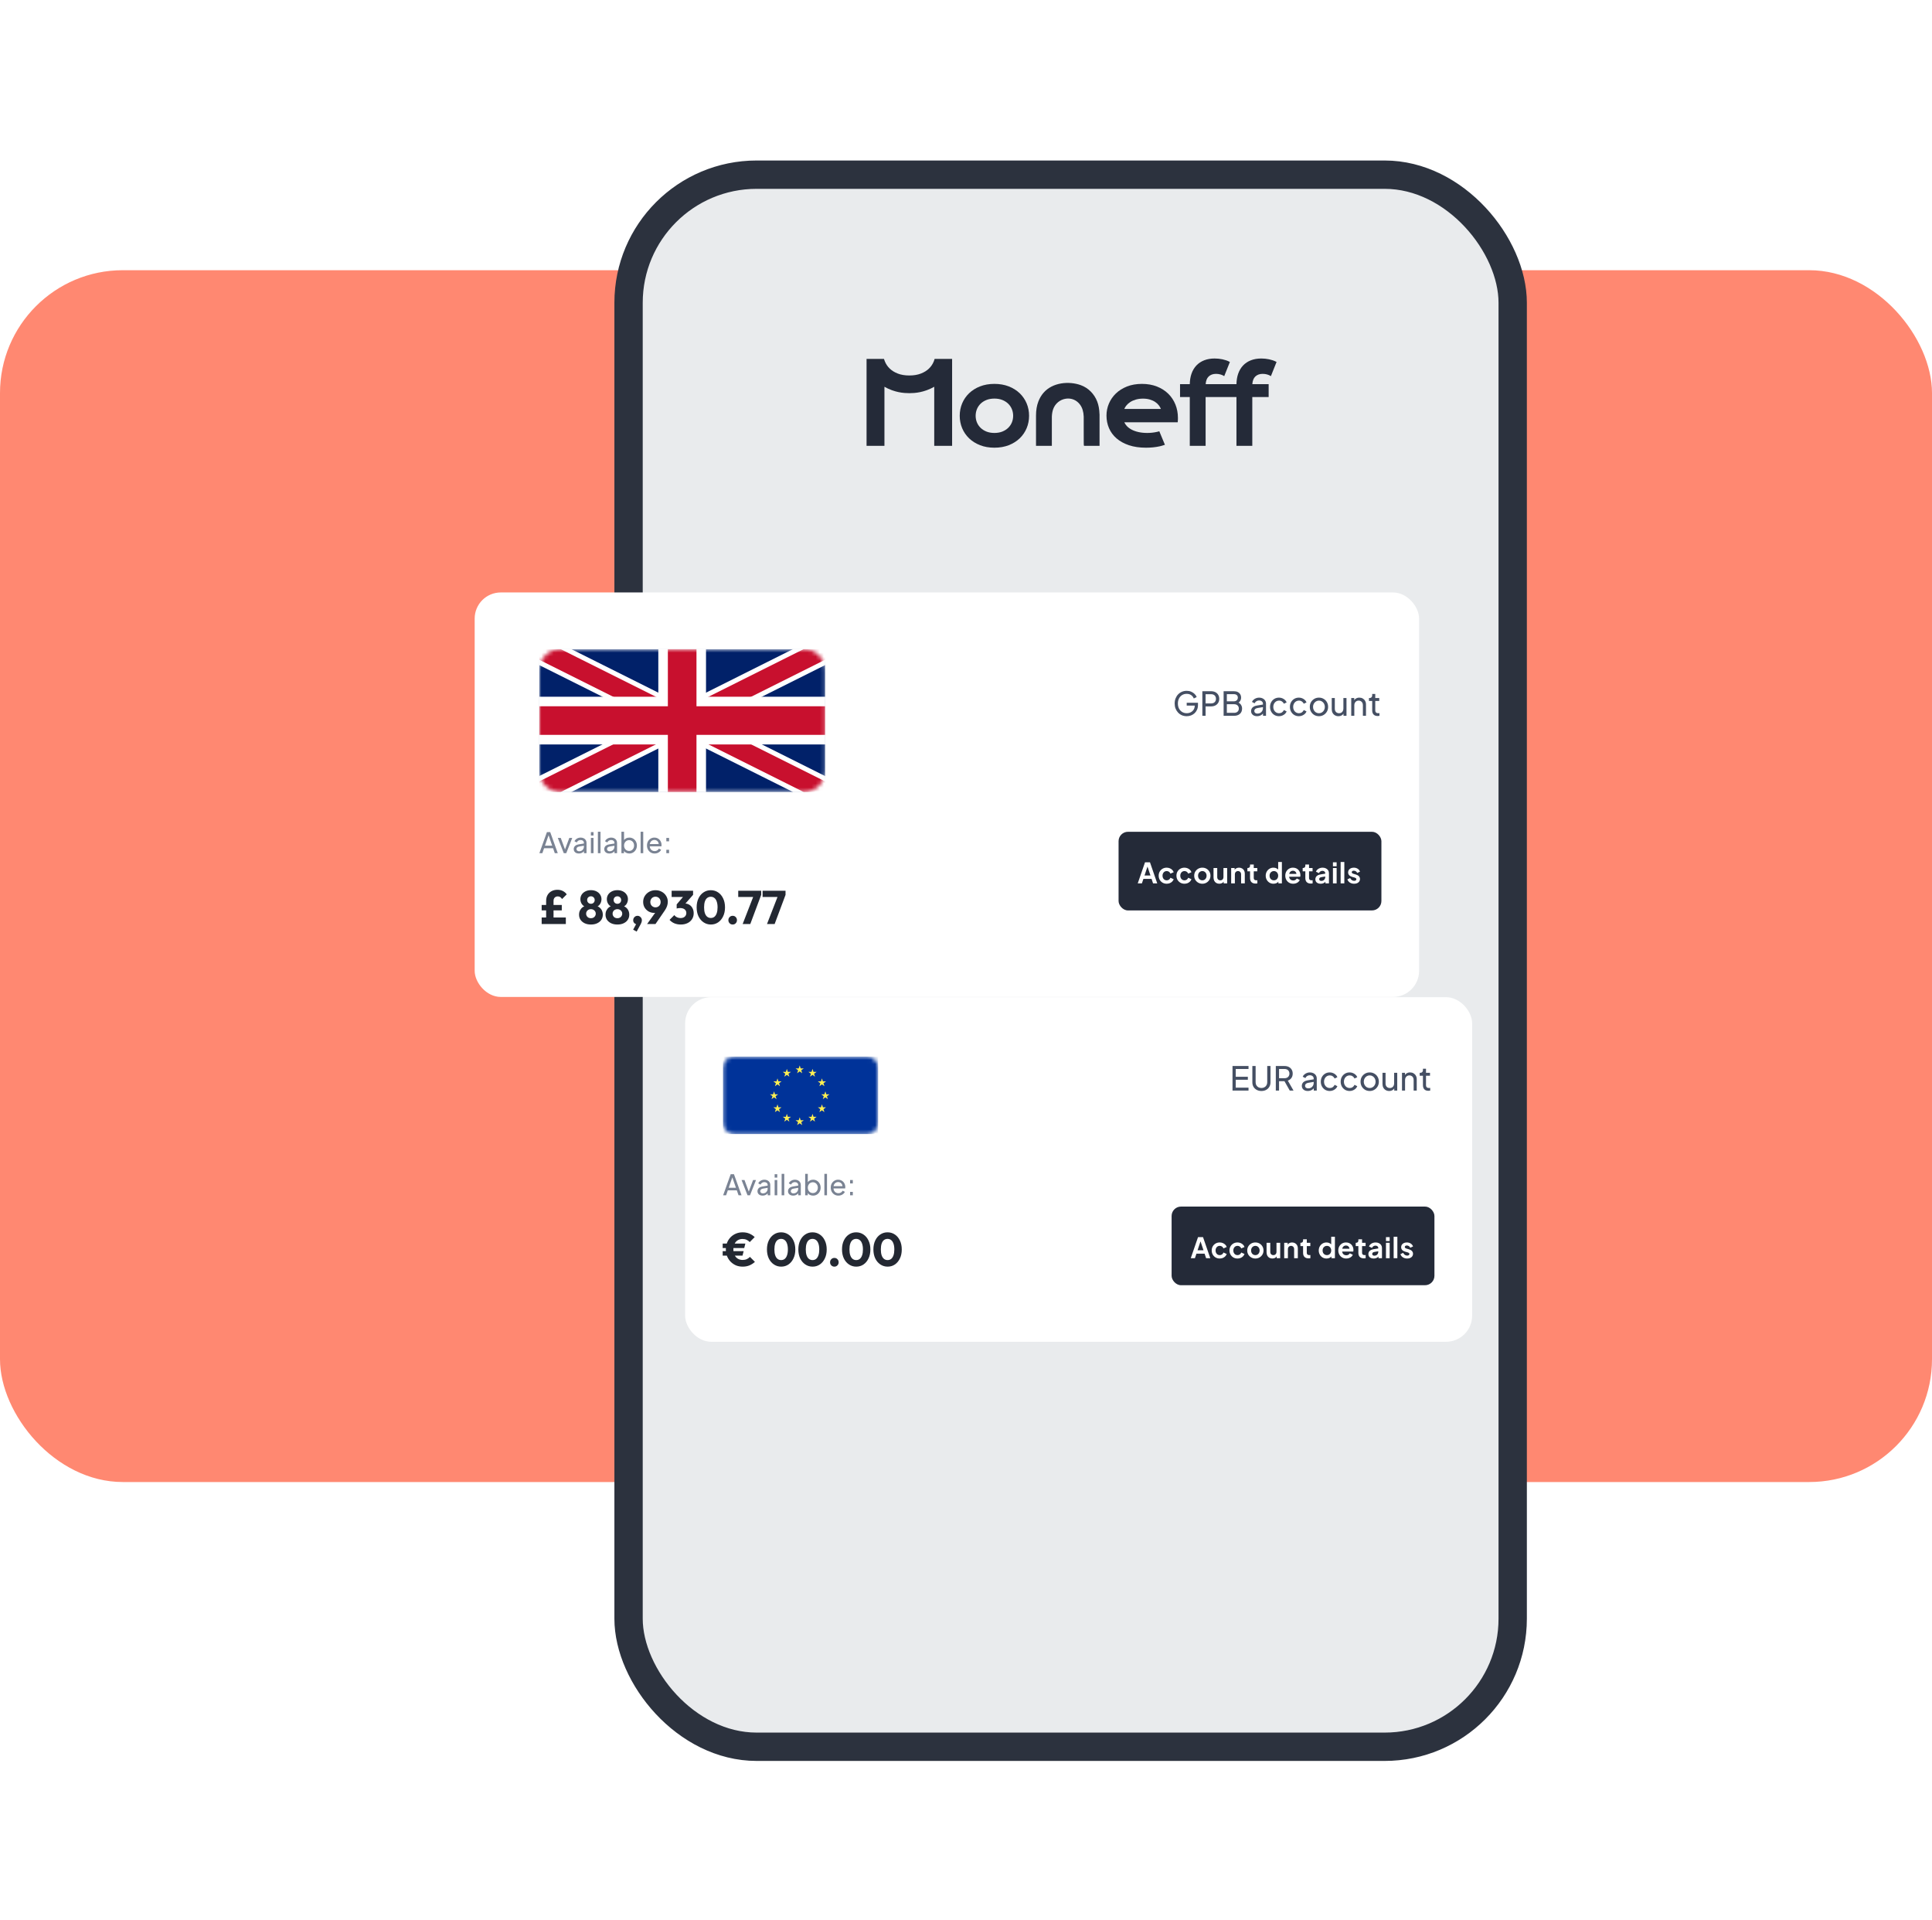 <svg width="472" height="469" viewBox="0 0 472 469" fill="none" xmlns="http://www.w3.org/2000/svg">
<rect y="66" width="472" height="296" rx="30" fill="#FF8871"/>
<g filter="url(#filter0_d_5624_6827)">
<rect x="128" y="22" width="216" height="384" rx="31.288" fill="#E9EBED"/>
<rect x="128" y="22" width="216" height="384" rx="31.288" stroke="#2C323E" stroke-width="6.922"/>
<path d="M202.77 67.006L202.671 67.326C202.633 67.439 202.595 67.553 202.548 67.664C202.27 68.324 201.887 68.882 201.377 69.373C200.854 69.874 200.215 70.269 199.423 70.578C198.621 70.891 197.67 71.05 196.596 71.05C195.52 71.05 194.568 70.891 193.766 70.578C192.976 70.269 192.336 69.874 191.811 69.369C191.3 68.88 190.917 68.323 190.641 67.668C190.592 67.549 190.394 67.006 190.394 67.006H186.145V88.24H190.513V73.805C191.033 74.104 191.589 74.366 192.175 74.585C192.195 74.593 192.213 74.602 192.234 74.61C192.305 74.638 192.38 74.659 192.452 74.685C192.491 74.699 192.53 74.712 192.569 74.725C193.448 75.033 194.401 75.238 195.416 75.323C195.785 75.352 196.166 75.368 196.546 75.369C196.563 75.369 196.579 75.37 196.596 75.37H196.597C196.993 75.37 197.39 75.354 197.777 75.323C198.794 75.238 199.748 75.033 200.628 74.724C200.661 74.712 200.696 74.7 200.73 74.688C200.805 74.661 200.883 74.639 200.957 74.61C200.977 74.602 200.996 74.593 201.016 74.585C201.602 74.366 202.157 74.104 202.678 73.805V88.24H207.046V67.006H202.77Z" fill="#242A38"/>
<path d="M223.551 75.385C222.817 74.681 221.92 74.119 220.882 73.714C219.846 73.309 218.667 73.103 217.378 73.103C216.089 73.103 214.909 73.309 213.872 73.714C212.836 74.119 211.937 74.681 211.205 75.384C210.471 76.087 209.898 76.92 209.501 77.862C209.106 78.803 208.906 79.825 208.906 80.896C208.906 81.968 209.106 82.989 209.502 83.931C209.899 84.873 210.471 85.706 211.205 86.408C211.937 87.111 212.834 87.673 213.873 88.079C214.91 88.484 216.089 88.689 217.378 88.689C218.667 88.689 219.846 88.484 220.883 88.079C221.922 87.672 222.82 87.111 223.552 86.408C224.285 85.706 224.857 84.872 225.253 83.931C225.648 82.992 225.849 81.971 225.849 80.896C225.849 79.822 225.649 78.801 225.253 77.861C224.857 76.921 224.284 76.087 223.551 75.385ZM221.959 80.897C221.959 81.458 221.856 81.998 221.652 82.5C221.447 83.001 221.147 83.449 220.758 83.83C220.367 84.213 219.883 84.522 219.32 84.747C218.755 84.973 218.102 85.088 217.378 85.088C216.653 85.088 216 84.973 215.435 84.747C214.871 84.521 214.388 84.213 213.997 83.83C213.608 83.448 213.307 83.001 213.103 82.5C212.899 81.999 212.795 81.46 212.795 80.897C212.795 80.334 212.899 79.793 213.103 79.287C213.307 78.783 213.608 78.334 213.996 77.952C214.387 77.569 214.87 77.26 215.435 77.034C215.997 76.808 216.651 76.693 217.377 76.693C218.102 76.693 218.755 76.808 219.319 77.034C219.882 77.26 220.366 77.568 220.756 77.952C221.146 78.333 221.446 78.782 221.651 79.287C221.856 79.794 221.959 80.335 221.959 80.897Z" fill="#242A38"/>
<path d="M242.493 77.409C241.769 75.533 240.309 74.078 238.487 73.416C235.639 72.382 231.586 72.7 229.35 75.306C228.84 75.899 228.425 76.607 228.116 77.41C227.736 78.394 227.544 79.545 227.544 80.832V88.239H231.413V81.096C231.439 80.435 231.541 79.841 231.714 79.33C232.188 77.937 233.382 76.937 234.832 76.721C236.198 76.517 237.499 77.067 238.314 78.191C238.86 78.945 239.149 79.894 239.197 81.086L239.198 84.568C239.199 85.439 239.2 86.309 239.202 86.963C239.205 88.24 239.205 88.24 239.399 88.24H243.065V80.531L243.052 80.462C243.018 79.309 242.83 78.282 242.493 77.409Z" fill="#242A38"/>
<path d="M286.158 67.671C285.674 67.423 285.11 67.231 284.484 67.099C283.863 66.968 283.22 66.903 282.572 66.903C281.642 66.903 280.791 67.049 280.046 67.338C279.296 67.63 278.65 68.058 278.127 68.611C277.604 69.163 277.2 69.847 276.925 70.645C276.669 71.388 276.531 72.237 276.515 73.174H268.989C269.045 72.348 269.285 71.723 269.705 71.315C270.157 70.876 270.765 70.653 271.511 70.653C271.901 70.653 272.261 70.701 272.583 70.794C272.905 70.888 273.157 70.99 273.331 71.097L273.524 71.216L274.908 67.748L274.755 67.67C274.271 67.423 273.708 67.231 273.081 67.098C272.46 66.968 271.817 66.902 271.169 66.902C270.238 66.902 269.388 67.049 268.643 67.338C267.892 67.629 267.247 68.058 266.724 68.61C266.201 69.162 265.796 69.847 265.521 70.645C265.266 71.387 265.128 72.237 265.111 73.174H262.73V76.316H265.11V88.238H268.979V76.316H276.513V88.239H280.382V76.316H284.378V73.174H280.391C280.447 72.348 280.687 71.723 281.107 71.315C281.559 70.876 282.167 70.653 282.913 70.653C283.303 70.653 283.663 70.701 283.985 70.794C284.308 70.888 284.559 70.99 284.733 71.097L284.926 71.216L286.311 67.748L286.158 67.671Z" fill="#242A38"/>
<path d="M259.853 75.51C259.097 74.766 258.164 74.172 257.08 73.745C255.997 73.319 254.767 73.103 253.423 73.103C252.07 73.103 250.843 73.317 249.775 73.738C248.708 74.162 247.793 74.736 247.056 75.446C246.318 76.158 245.745 76.99 245.352 77.917C244.959 78.844 244.76 79.83 244.76 80.846C244.76 81.938 244.967 82.972 245.376 83.92C245.786 84.871 246.406 85.711 247.218 86.415C248.024 87.116 249.041 87.678 250.239 88.082C251.432 88.486 252.835 88.69 254.412 88.69C255.028 88.69 255.623 88.66 256.182 88.602C256.741 88.544 257.283 88.456 257.793 88.344C258.121 88.271 258.432 88.171 258.733 88.075L259.036 87.979L257.666 84.68L257.339 84.765C257.261 84.786 257.183 84.807 257.103 84.826C255.549 85.175 253.881 85.157 252.603 84.875C251.965 84.735 251.394 84.533 250.907 84.277C250.426 84.022 250.021 83.717 249.705 83.371C249.455 83.097 249.257 82.799 249.116 82.48H262.157L262.177 82.313C262.194 82.175 262.204 82.022 262.208 81.853C262.212 81.69 262.214 81.537 262.214 81.395C262.214 80.249 262.009 79.157 261.605 78.15C261.2 77.143 260.611 76.255 259.853 75.51ZM249.111 79.227C249.228 78.949 249.386 78.68 249.584 78.424C249.841 78.094 250.168 77.799 250.556 77.546C250.948 77.291 251.411 77.085 251.932 76.934C252.456 76.782 253.044 76.704 253.681 76.704C254.28 76.704 254.837 76.777 255.338 76.921C255.833 77.064 256.275 77.263 256.651 77.512C257.023 77.76 257.338 78.055 257.588 78.389C257.783 78.651 257.94 78.932 258.056 79.227H249.111V79.227Z" fill="#242A38"/>
<g filter="url(#filter1_d_5624_6827)">
<rect x="140.092" y="221.18" width="192.273" height="84.172" rx="6.38" fill="white"/>
<g clip-path="url(#clip0_5624_6827)">
<mask id="mask0_5624_6827" style="mask-type:alpha" maskUnits="userSpaceOnUse" x="149" y="235" width="39" height="20">
<path d="M149.303 238.541C149.303 236.951 150.552 235.662 152.094 235.662H184.506C186.047 235.662 187.297 236.951 187.297 238.541V251.781C187.297 253.371 186.047 254.659 184.506 254.659H152.094C150.552 254.659 149.303 253.371 149.303 251.781V238.541Z" fill="#C4C4C4"/>
</mask>
<g mask="url(#mask0_5624_6827)">
<path d="M187.297 235.662H149.303V254.659H187.297V235.662Z" fill="#003399"/>
<path d="M168.088 237.85L168.317 238.578H169.08L168.464 239.032L168.694 239.76L168.077 239.307L167.461 239.76L167.691 239.032L167.074 238.578H167.837L168.088 237.85Z" fill="#FFEF52"/>
<path d="M173.521 247.349L173.751 248.077H174.514L173.897 248.531L174.127 249.259L173.511 248.805L172.894 249.259L173.124 248.531L172.508 248.077H173.27L173.521 247.349Z" fill="#FFEF52"/>
<path d="M168.088 250.515L168.317 251.243H169.08L168.464 251.697L168.694 252.425L168.077 251.971L167.461 252.425L167.691 251.697L167.074 251.243H167.837L168.088 250.515Z" fill="#FFEF52"/>
<path d="M174.357 244.182L174.587 244.911H175.35L174.733 245.364L174.963 246.093L174.347 245.639L173.73 246.093L173.96 245.364L173.344 244.911H174.106L174.357 244.182Z" fill="#FFEF52"/>
<path d="M161.819 244.182L162.049 244.911H162.812L162.195 245.364L162.425 246.093L161.819 245.639L161.203 246.093L161.433 245.364L160.816 244.911H161.579L161.819 244.182Z" fill="#FFEF52"/>
<path d="M171.222 238.694L171.452 239.423H172.215L171.598 239.876L171.828 240.605L171.212 240.151L170.596 240.605L170.825 239.876L170.209 239.423H170.972L171.222 238.694Z" fill="#FFEF52"/>
<path d="M164.953 238.694L165.183 239.423H165.945L165.329 239.876L165.559 240.605L164.942 240.151L164.326 240.605L164.556 239.876L163.939 239.423H164.702L164.953 238.694Z" fill="#FFEF52"/>
<path d="M164.953 249.67L165.183 250.399H165.945L165.329 250.852L165.559 251.581L164.942 251.127L164.326 251.581L164.556 250.852L163.939 250.399H164.702L164.953 249.67Z" fill="#FFEF52"/>
<path d="M171.222 249.67L171.452 250.399H172.215L171.598 250.852L171.828 251.581L171.212 251.127L170.596 251.581L170.825 250.852L170.209 250.399H170.972L171.222 249.67Z" fill="#FFEF52"/>
<path d="M173.521 241.016L173.751 241.745H174.514L173.897 242.198L174.127 242.927L173.511 242.473L172.894 242.927L173.124 242.198L172.508 241.745H173.27L173.521 241.016Z" fill="#FFEF52"/>
<path d="M162.655 241.016L162.885 241.745H163.648L163.031 242.198L163.261 242.927L162.655 242.473L162.039 242.927L162.269 242.198L161.652 241.745H162.415L162.655 241.016Z" fill="#FFEF52"/>
<path d="M162.656 247.349L162.886 248.077H163.648L163.032 248.531L163.262 249.259L162.646 248.805L162.029 249.259L162.259 248.531L161.643 248.077H162.405L162.656 247.349Z" fill="#FFEF52"/>
</g>
</g>
<path d="M149.379 269.567L151.223 264.421H152.024L153.869 269.567H153.144L152.722 268.358H150.525L150.104 269.567H149.379ZM150.74 267.737H152.508L151.527 264.911H151.721L150.74 267.737ZM155.338 269.567L153.88 265.844H154.598L155.766 268.994H155.517L156.692 265.844H157.41L155.945 269.567H155.338ZM159.01 269.65C158.766 269.65 158.55 269.607 158.361 269.519C158.177 269.427 158.032 269.303 157.926 269.146C157.82 268.985 157.767 268.801 157.767 268.593C157.767 268.395 157.808 268.218 157.891 268.061C157.979 267.9 158.112 267.764 158.292 267.654C158.476 267.543 158.706 267.465 158.983 267.419L160.364 267.191V267.73L159.128 267.937C158.888 267.979 158.713 268.055 158.603 268.165C158.497 268.276 158.444 268.411 158.444 268.573C158.444 268.725 158.504 268.851 158.624 268.953C158.748 269.054 158.902 269.105 159.086 269.105C159.321 269.105 159.524 269.056 159.694 268.959C159.869 268.858 160.005 268.722 160.102 268.552C160.203 268.382 160.254 268.193 160.254 267.985V267.039C160.254 266.836 160.178 266.673 160.026 266.549C159.878 266.42 159.683 266.355 159.439 266.355C159.227 266.355 159.038 266.41 158.872 266.521C158.711 266.627 158.591 266.77 158.513 266.949L157.953 266.659C158.023 266.489 158.133 266.337 158.285 266.203C158.437 266.065 158.614 265.957 158.817 265.879C159.02 265.8 159.231 265.761 159.452 265.761C159.738 265.761 159.989 265.816 160.205 265.927C160.422 266.033 160.59 266.182 160.71 266.376C160.834 266.565 160.896 266.786 160.896 267.039V269.567H160.268V268.863L160.385 268.904C160.307 269.052 160.201 269.181 160.067 269.291C159.934 269.402 159.777 269.489 159.598 269.554C159.418 269.618 159.222 269.65 159.01 269.65ZM161.961 269.567V265.844H162.604V269.567H161.961ZM161.961 265.25V264.421H162.604V265.25H161.961ZM163.67 269.567V264.338H164.312V269.567H163.67ZM166.47 269.65C166.226 269.65 166.009 269.607 165.82 269.519C165.636 269.427 165.491 269.303 165.385 269.146C165.279 268.985 165.226 268.801 165.226 268.593C165.226 268.395 165.268 268.218 165.351 268.061C165.438 267.9 165.572 267.764 165.751 267.654C165.935 267.543 166.166 267.465 166.442 267.419L167.824 267.191V267.73L166.587 267.937C166.348 267.979 166.173 268.055 166.062 268.165C165.956 268.276 165.903 268.411 165.903 268.573C165.903 268.725 165.963 268.851 166.083 268.953C166.207 269.054 166.361 269.105 166.546 269.105C166.781 269.105 166.983 269.056 167.154 268.959C167.329 268.858 167.464 268.722 167.561 268.552C167.662 268.382 167.713 268.193 167.713 267.985V267.039C167.713 266.836 167.637 266.673 167.485 266.549C167.338 266.42 167.142 266.355 166.898 266.355C166.686 266.355 166.497 266.41 166.331 266.521C166.17 266.627 166.051 266.77 165.972 266.949L165.413 266.659C165.482 266.489 165.592 266.337 165.744 266.203C165.896 266.065 166.074 265.957 166.276 265.879C166.479 265.8 166.691 265.761 166.912 265.761C167.197 265.761 167.448 265.816 167.665 265.927C167.881 266.033 168.049 266.182 168.169 266.376C168.293 266.565 168.356 266.786 168.356 267.039V269.567H167.727V268.863L167.844 268.904C167.766 269.052 167.66 269.181 167.527 269.291C167.393 269.402 167.236 269.489 167.057 269.554C166.877 269.618 166.682 269.65 166.47 269.65ZM171.348 269.65C171.049 269.65 170.775 269.584 170.526 269.45C170.282 269.316 170.093 269.128 169.96 268.883L170.049 268.773V269.567H169.421V264.338H170.063V266.645L169.966 266.486C170.105 266.265 170.293 266.09 170.533 265.961C170.772 265.828 171.046 265.761 171.355 265.761C171.705 265.761 172.018 265.846 172.294 266.017C172.575 266.187 172.796 266.42 172.958 266.714C173.119 267.005 173.199 267.336 173.199 267.709C173.199 268.073 173.119 268.402 172.958 268.697C172.796 268.992 172.575 269.224 172.294 269.395C172.018 269.565 171.703 269.65 171.348 269.65ZM171.3 269.029C171.535 269.029 171.744 268.971 171.928 268.856C172.113 268.741 172.255 268.584 172.357 268.386C172.463 268.183 172.516 267.958 172.516 267.709C172.516 267.451 172.463 267.226 172.357 267.032C172.255 266.834 172.113 266.678 171.928 266.562C171.744 266.443 171.535 266.383 171.3 266.383C171.065 266.383 170.853 266.44 170.664 266.555C170.48 266.671 170.333 266.83 170.222 267.032C170.116 267.23 170.063 267.456 170.063 267.709C170.063 267.958 170.116 268.183 170.222 268.386C170.333 268.584 170.48 268.741 170.664 268.856C170.853 268.971 171.065 269.029 171.3 269.029ZM174.111 269.567V264.338H174.753V269.567H174.111ZM177.532 269.65C177.173 269.65 176.853 269.565 176.572 269.395C176.291 269.224 176.07 268.992 175.909 268.697C175.748 268.398 175.667 268.064 175.667 267.695C175.667 267.322 175.746 266.991 175.902 266.701C176.063 266.41 176.28 266.182 176.552 266.017C176.828 265.846 177.136 265.761 177.477 265.761C177.753 265.761 177.998 265.812 178.209 265.913C178.426 266.01 178.608 266.143 178.755 266.314C178.907 266.48 179.022 266.671 179.101 266.887C179.183 267.099 179.225 267.32 179.225 267.55C179.225 267.601 179.22 267.658 179.211 267.723C179.206 267.783 179.2 267.84 179.19 267.896H176.137V267.343H178.817L178.513 267.592C178.555 267.352 178.532 267.138 178.444 266.949C178.357 266.76 178.228 266.611 178.057 266.5C177.887 266.39 177.694 266.334 177.477 266.334C177.261 266.334 177.063 266.39 176.883 266.5C176.703 266.611 176.563 266.77 176.462 266.977C176.365 267.18 176.326 267.421 176.344 267.702C176.326 267.974 176.367 268.213 176.469 268.421C176.575 268.623 176.722 268.782 176.911 268.897C177.104 269.008 177.314 269.063 177.539 269.063C177.788 269.063 177.998 269.006 178.168 268.89C178.338 268.775 178.477 268.628 178.582 268.448L179.121 268.725C179.048 268.895 178.932 269.052 178.776 269.194C178.624 269.333 178.442 269.443 178.23 269.526C178.023 269.609 177.79 269.65 177.532 269.65ZM180.394 269.567V268.738H181.064V269.567H180.394ZM180.394 266.673V265.844H181.064V266.673H180.394Z" fill="#7A8393"/>
<path d="M154.138 286.997C153.547 286.997 153.002 286.893 152.503 286.686C152.012 286.471 151.579 286.172 151.202 285.788C150.834 285.404 150.546 284.959 150.339 284.452C150.139 283.938 150.04 283.385 150.04 282.794C150.04 282.203 150.139 281.655 150.339 281.148C150.546 280.634 150.834 280.189 151.202 279.812C151.571 279.436 152.001 279.145 152.492 278.937C152.991 278.723 153.536 278.615 154.127 278.615C154.749 278.615 155.301 278.719 155.785 278.926C156.276 279.133 156.71 279.417 157.086 279.778L155.877 280.998C155.662 280.76 155.409 280.576 155.117 280.446C154.833 280.308 154.495 280.238 154.104 280.238C153.659 280.238 153.267 280.346 152.929 280.561C152.599 280.768 152.342 281.064 152.158 281.447C151.974 281.831 151.882 282.28 151.882 282.794C151.882 283.309 151.974 283.762 152.158 284.153C152.35 284.537 152.615 284.836 152.952 285.051C153.29 285.258 153.685 285.362 154.138 285.362C154.522 285.362 154.86 285.297 155.152 285.166C155.443 285.036 155.7 284.851 155.923 284.614L157.143 285.834C156.752 286.195 156.311 286.479 155.819 286.686C155.336 286.893 154.775 286.997 154.138 286.997ZM149.268 282.461V281.367H154.806L154.53 282.461H149.268ZM149.268 284.303V283.209H154.392L154.115 284.303H149.268ZM163.56 286.997C162.907 286.997 162.316 286.82 161.787 286.467C161.257 286.114 160.839 285.623 160.532 284.993C160.232 284.356 160.083 283.623 160.083 282.794C160.083 281.958 160.232 281.229 160.532 280.607C160.831 279.977 161.242 279.49 161.764 279.145C162.286 278.792 162.877 278.615 163.537 278.615C164.204 278.615 164.799 278.792 165.321 279.145C165.843 279.49 166.254 279.977 166.553 280.607C166.86 281.236 167.014 281.969 167.014 282.806C167.014 283.643 166.86 284.376 166.553 285.005C166.254 285.634 165.843 286.126 165.321 286.479C164.807 286.824 164.22 286.997 163.56 286.997ZM163.548 285.396C163.886 285.396 164.178 285.3 164.423 285.109C164.669 284.909 164.857 284.617 164.987 284.234C165.125 283.842 165.195 283.366 165.195 282.806C165.195 282.238 165.125 281.762 164.987 281.378C164.857 280.994 164.669 280.707 164.423 280.515C164.178 280.315 163.882 280.215 163.537 280.215C163.207 280.215 162.915 280.311 162.662 280.503C162.416 280.695 162.228 280.983 162.097 281.367C161.967 281.751 161.902 282.226 161.902 282.794C161.902 283.362 161.967 283.838 162.097 284.222C162.228 284.606 162.416 284.897 162.662 285.097C162.915 285.297 163.21 285.396 163.548 285.396ZM171.228 286.997C170.575 286.997 169.984 286.82 169.455 286.467C168.925 286.114 168.507 285.623 168.2 284.993C167.9 284.356 167.751 283.623 167.751 282.794C167.751 281.958 167.9 281.229 168.2 280.607C168.499 279.977 168.91 279.49 169.432 279.145C169.954 278.792 170.545 278.615 171.205 278.615C171.872 278.615 172.467 278.792 172.989 279.145C173.511 279.49 173.922 279.977 174.221 280.607C174.528 281.236 174.682 281.969 174.682 282.806C174.682 283.643 174.528 284.376 174.221 285.005C173.922 285.634 173.511 286.126 172.989 286.479C172.475 286.824 171.888 286.997 171.228 286.997ZM171.216 285.396C171.554 285.396 171.846 285.3 172.091 285.109C172.337 284.909 172.525 284.617 172.655 284.234C172.794 283.842 172.863 283.366 172.863 282.806C172.863 282.238 172.794 281.762 172.655 281.378C172.525 280.994 172.337 280.707 172.091 280.515C171.846 280.315 171.55 280.215 171.205 280.215C170.875 280.215 170.583 280.311 170.33 280.503C170.084 280.695 169.896 280.983 169.766 281.367C169.635 281.751 169.57 282.226 169.57 282.794C169.57 283.362 169.635 283.838 169.766 284.222C169.896 284.606 170.084 284.897 170.33 285.097C170.583 285.297 170.878 285.396 171.216 285.396ZM176.552 286.997C176.253 286.997 176.004 286.893 175.804 286.686C175.605 286.479 175.505 286.229 175.505 285.938C175.505 285.631 175.605 285.377 175.804 285.178C176.004 284.97 176.253 284.867 176.552 284.867C176.859 284.867 177.109 284.97 177.301 285.178C177.5 285.377 177.6 285.631 177.6 285.938C177.6 286.229 177.5 286.479 177.301 286.686C177.109 286.893 176.859 286.997 176.552 286.997ZM181.898 286.997C181.245 286.997 180.654 286.82 180.125 286.467C179.595 286.114 179.177 285.623 178.87 284.993C178.57 284.356 178.421 283.623 178.421 282.794C178.421 281.958 178.57 281.229 178.87 280.607C179.169 279.977 179.58 279.49 180.102 279.145C180.624 278.792 181.215 278.615 181.875 278.615C182.543 278.615 183.137 278.792 183.659 279.145C184.181 279.49 184.592 279.977 184.891 280.607C185.198 281.236 185.352 281.969 185.352 282.806C185.352 283.643 185.198 284.376 184.891 285.005C184.592 285.634 184.181 286.126 183.659 286.479C183.145 286.824 182.558 286.997 181.898 286.997ZM181.886 285.396C182.224 285.396 182.516 285.3 182.761 285.109C183.007 284.909 183.195 284.617 183.325 284.234C183.464 283.842 183.533 283.366 183.533 282.806C183.533 282.238 183.464 281.762 183.325 281.378C183.195 280.994 183.007 280.707 182.761 280.515C182.516 280.315 182.22 280.215 181.875 280.215C181.545 280.215 181.253 280.311 181 280.503C180.754 280.695 180.566 280.983 180.436 281.367C180.305 281.751 180.24 282.226 180.24 282.794C180.24 283.362 180.305 283.838 180.436 284.222C180.566 284.606 180.754 284.897 181 285.097C181.253 285.297 181.549 285.396 181.886 285.396ZM189.566 286.997C188.913 286.997 188.322 286.82 187.793 286.467C187.263 286.114 186.845 285.623 186.538 284.993C186.239 284.356 186.089 283.623 186.089 282.794C186.089 281.958 186.239 281.229 186.538 280.607C186.837 279.977 187.248 279.49 187.77 279.145C188.292 278.792 188.883 278.615 189.543 278.615C190.211 278.615 190.805 278.792 191.327 279.145C191.849 279.49 192.26 279.977 192.559 280.607C192.866 281.236 193.02 281.969 193.02 282.806C193.02 283.643 192.866 284.376 192.559 285.005C192.26 285.634 191.849 286.126 191.327 286.479C190.813 286.824 190.226 286.997 189.566 286.997ZM189.554 285.396C189.892 285.396 190.184 285.3 190.429 285.109C190.675 284.909 190.863 284.617 190.994 284.234C191.132 283.842 191.201 283.366 191.201 282.806C191.201 282.238 191.132 281.762 190.994 281.378C190.863 280.994 190.675 280.707 190.429 280.515C190.184 280.315 189.888 280.215 189.543 280.215C189.213 280.215 188.921 280.311 188.668 280.503C188.422 280.695 188.234 280.983 188.104 281.367C187.973 281.751 187.908 282.226 187.908 282.794C187.908 283.362 187.973 283.838 188.104 284.222C188.234 284.606 188.422 284.897 188.668 285.097C188.921 285.297 189.217 285.396 189.554 285.396Z" fill="#232832"/>
<path d="M273.823 243.996V237.992H277.732V238.717H274.613V240.619H277.571V241.345H274.613V243.271H277.732V243.996H273.823ZM280.887 244.093C280.452 244.093 280.065 244.001 279.726 243.819C279.393 243.636 279.133 243.386 278.944 243.069C278.762 242.747 278.67 242.382 278.67 241.973V237.992H279.468V241.957C279.468 242.231 279.527 242.476 279.646 242.69C279.769 242.9 279.936 243.064 280.145 243.182C280.36 243.3 280.607 243.359 280.887 243.359C281.166 243.359 281.411 243.3 281.62 243.182C281.835 243.064 282.002 242.9 282.12 242.69C282.243 242.476 282.305 242.231 282.305 241.957V237.992H283.103V241.973C283.103 242.382 283.009 242.747 282.821 243.069C282.638 243.386 282.38 243.636 282.047 243.819C281.714 244.001 281.327 244.093 280.887 244.093ZM284.401 243.996V237.992H286.521C286.918 237.992 287.268 238.067 287.568 238.218C287.869 238.368 288.103 238.583 288.27 238.862C288.442 239.142 288.527 239.469 288.527 239.846C288.527 240.27 288.42 240.63 288.205 240.925C287.99 241.221 287.7 241.433 287.335 241.562L288.729 243.996H287.81L286.343 241.393L286.867 241.699H285.191V243.996H284.401ZM285.191 240.974H286.545C286.781 240.974 286.988 240.928 287.165 240.837C287.343 240.745 287.48 240.614 287.576 240.442C287.679 240.27 287.73 240.071 287.73 239.846C287.73 239.615 287.679 239.416 287.576 239.249C287.48 239.077 287.343 238.946 287.165 238.854C286.988 238.763 286.781 238.717 286.545 238.717H285.191V240.974ZM292.205 244.093C291.92 244.093 291.668 244.042 291.447 243.94C291.232 243.832 291.063 243.687 290.94 243.504C290.816 243.316 290.754 243.102 290.754 242.86C290.754 242.629 290.803 242.422 290.899 242.239C291.001 242.051 291.157 241.893 291.367 241.764C291.582 241.635 291.85 241.543 292.173 241.49L293.784 241.224V241.852L292.342 242.094C292.062 242.142 291.858 242.231 291.729 242.36C291.606 242.489 291.544 242.647 291.544 242.836C291.544 243.013 291.614 243.161 291.754 243.279C291.899 243.397 292.079 243.456 292.294 243.456C292.568 243.456 292.804 243.4 293.003 243.287C293.207 243.169 293.365 243.01 293.478 242.811C293.596 242.613 293.656 242.392 293.656 242.151V241.046C293.656 240.81 293.567 240.619 293.39 240.474C293.218 240.324 292.989 240.249 292.705 240.249C292.457 240.249 292.237 240.313 292.044 240.442C291.856 240.566 291.716 240.732 291.625 240.942L290.972 240.603C291.052 240.404 291.181 240.227 291.359 240.071C291.536 239.91 291.743 239.784 291.979 239.692C292.216 239.601 292.463 239.555 292.721 239.555C293.054 239.555 293.347 239.62 293.599 239.749C293.852 239.872 294.048 240.047 294.187 240.273C294.333 240.493 294.405 240.751 294.405 241.046V243.996H293.672V243.174L293.809 243.222C293.717 243.394 293.594 243.545 293.438 243.674C293.282 243.803 293.099 243.905 292.89 243.98C292.68 244.055 292.452 244.093 292.205 244.093ZM297.582 244.093C297.158 244.093 296.779 243.993 296.446 243.795C296.118 243.596 295.86 243.324 295.672 242.981C295.484 242.637 295.39 242.25 295.39 241.82C295.39 241.385 295.484 240.998 295.672 240.66C295.86 240.321 296.118 240.052 296.446 239.854C296.779 239.655 297.158 239.555 297.582 239.555C297.867 239.555 298.133 239.606 298.38 239.709C298.627 239.811 298.845 239.948 299.033 240.12C299.221 240.291 299.358 240.493 299.444 240.724L298.775 241.046C298.673 240.821 298.517 240.638 298.307 240.498C298.098 240.353 297.856 240.281 297.582 240.281C297.319 240.281 297.08 240.348 296.865 240.482C296.655 240.617 296.489 240.799 296.365 241.03C296.241 241.261 296.18 241.527 296.18 241.828C296.18 242.118 296.241 242.382 296.365 242.618C296.489 242.849 296.655 243.032 296.865 243.166C297.08 243.3 297.319 243.367 297.582 243.367C297.856 243.367 298.098 243.298 298.307 243.158C298.517 243.013 298.673 242.822 298.775 242.586L299.444 242.924C299.358 243.15 299.221 243.351 299.033 243.529C298.845 243.701 298.627 243.838 298.38 243.94C298.133 244.042 297.867 244.093 297.582 244.093ZM302.438 244.093C302.014 244.093 301.635 243.993 301.302 243.795C300.974 243.596 300.716 243.324 300.528 242.981C300.34 242.637 300.246 242.25 300.246 241.82C300.246 241.385 300.34 240.998 300.528 240.66C300.716 240.321 300.974 240.052 301.302 239.854C301.635 239.655 302.014 239.555 302.438 239.555C302.723 239.555 302.989 239.606 303.236 239.709C303.483 239.811 303.701 239.948 303.889 240.12C304.077 240.291 304.214 240.493 304.3 240.724L303.631 241.046C303.529 240.821 303.373 240.638 303.163 240.498C302.954 240.353 302.712 240.281 302.438 240.281C302.175 240.281 301.936 240.348 301.721 240.482C301.511 240.617 301.345 240.799 301.221 241.03C301.098 241.261 301.036 241.527 301.036 241.828C301.036 242.118 301.098 242.382 301.221 242.618C301.345 242.849 301.511 243.032 301.721 243.166C301.936 243.3 302.175 243.367 302.438 243.367C302.712 243.367 302.954 243.298 303.163 243.158C303.373 243.013 303.529 242.822 303.631 242.586L304.3 242.924C304.214 243.15 304.077 243.351 303.889 243.529C303.701 243.701 303.483 243.838 303.236 243.94C302.989 244.042 302.723 244.093 302.438 244.093ZM307.342 244.093C306.923 244.093 306.545 243.996 306.206 243.803C305.868 243.604 305.599 243.333 305.4 242.989C305.201 242.645 305.102 242.255 305.102 241.82C305.102 241.385 305.199 240.998 305.392 240.66C305.591 240.321 305.86 240.052 306.198 239.854C306.537 239.655 306.918 239.555 307.342 239.555C307.762 239.555 308.14 239.655 308.479 239.854C308.817 240.047 309.083 240.313 309.277 240.651C309.476 240.99 309.575 241.379 309.575 241.82C309.575 242.261 309.473 242.653 309.269 242.997C309.065 243.335 308.793 243.604 308.455 243.803C308.122 243.996 307.751 244.093 307.342 244.093ZM307.342 243.367C307.611 243.367 307.853 243.3 308.068 243.166C308.288 243.032 308.46 242.846 308.584 242.61C308.713 242.373 308.777 242.11 308.777 241.82C308.777 241.525 308.713 241.264 308.584 241.038C308.46 240.807 308.288 240.625 308.068 240.49C307.853 240.351 307.611 240.281 307.342 240.281C307.068 240.281 306.821 240.351 306.601 240.49C306.386 240.625 306.214 240.807 306.085 241.038C305.956 241.264 305.892 241.525 305.892 241.82C305.892 242.11 305.956 242.373 306.085 242.61C306.214 242.846 306.386 243.032 306.601 243.166C306.821 243.3 307.068 243.367 307.342 243.367ZM312.092 244.093C311.78 244.093 311.498 244.02 311.246 243.875C310.998 243.73 310.805 243.529 310.665 243.271C310.531 243.007 310.464 242.707 310.464 242.368V239.652H311.213V242.288C311.213 242.502 311.256 242.69 311.342 242.852C311.434 243.013 311.557 243.139 311.713 243.23C311.874 243.322 312.057 243.367 312.261 243.367C312.465 243.367 312.645 243.322 312.801 243.23C312.962 243.139 313.086 243.007 313.172 242.836C313.263 242.664 313.309 242.459 313.309 242.223V239.652H314.066V243.996H313.333V243.15L313.454 243.222C313.352 243.496 313.177 243.711 312.93 243.867C312.688 244.018 312.409 244.093 312.092 244.093ZM315.228 243.996V239.652H315.961V240.498L315.84 240.426C315.948 240.152 316.119 239.94 316.356 239.789C316.598 239.633 316.88 239.555 317.202 239.555C317.514 239.555 317.79 239.625 318.032 239.765C318.279 239.905 318.473 240.098 318.612 240.345C318.758 240.592 318.83 240.872 318.83 241.183V243.996H318.072V241.425C318.072 241.183 318.03 240.979 317.944 240.813C317.858 240.646 317.734 240.517 317.573 240.426C317.417 240.329 317.237 240.281 317.033 240.281C316.829 240.281 316.646 240.329 316.485 240.426C316.329 240.517 316.205 240.649 316.114 240.821C316.023 240.987 315.977 241.189 315.977 241.425V243.996H315.228ZM321.668 244.044C321.243 244.044 320.915 243.924 320.684 243.682C320.459 243.44 320.346 243.099 320.346 242.658V240.369H319.556V239.652H319.717C319.911 239.652 320.064 239.593 320.177 239.475C320.289 239.357 320.346 239.201 320.346 239.007V238.653H321.095V239.652H322.071V240.369H321.095V242.634C321.095 242.779 321.117 242.905 321.16 243.013C321.208 243.12 321.286 243.206 321.394 243.271C321.501 243.33 321.643 243.359 321.821 243.359C321.858 243.359 321.904 243.357 321.958 243.351C322.017 243.346 322.071 243.341 322.119 243.335V243.996C322.049 244.012 321.971 244.023 321.885 244.028C321.799 244.039 321.727 244.044 321.668 244.044Z" fill="#454F63"/>
<rect x="258.943" y="272.325" width="64.211" height="19.211" rx="2.303" fill="#242A38"/>
<path d="M263.625 284.931L265.4 279.784H266.616L268.391 284.931H267.369L267.003 283.825H265.013L264.64 284.931H263.625ZM265.283 282.996H266.733L265.877 280.434H266.139L265.283 282.996ZM270.701 285.014C270.328 285.014 269.992 284.928 269.693 284.758C269.398 284.583 269.165 284.348 268.995 284.053C268.825 283.754 268.739 283.418 268.739 283.045C268.739 282.672 268.825 282.338 268.995 282.043C269.165 281.748 269.398 281.516 269.693 281.345C269.992 281.175 270.328 281.09 270.701 281.09C270.968 281.09 271.217 281.138 271.447 281.235C271.678 281.327 271.876 281.456 272.041 281.622C272.212 281.783 272.334 281.976 272.408 282.202L271.613 282.547C271.544 282.359 271.427 282.207 271.261 282.091C271.1 281.976 270.913 281.919 270.701 281.919C270.503 281.919 270.326 281.967 270.169 282.064C270.017 282.161 269.898 282.294 269.81 282.465C269.723 282.635 269.679 282.831 269.679 283.052C269.679 283.273 269.723 283.468 269.81 283.639C269.898 283.809 270.017 283.943 270.169 284.04C270.326 284.136 270.503 284.185 270.701 284.185C270.918 284.185 271.107 284.127 271.268 284.012C271.429 283.897 271.544 283.742 271.613 283.549L272.408 283.908C272.334 284.12 272.214 284.311 272.048 284.482C271.883 284.647 271.684 284.779 271.454 284.875C271.224 284.968 270.973 285.014 270.701 285.014ZM275.042 285.014C274.669 285.014 274.333 284.928 274.034 284.758C273.739 284.583 273.506 284.348 273.336 284.053C273.166 283.754 273.08 283.418 273.08 283.045C273.08 282.672 273.166 282.338 273.336 282.043C273.506 281.748 273.739 281.516 274.034 281.345C274.333 281.175 274.669 281.09 275.042 281.09C275.309 281.09 275.558 281.138 275.788 281.235C276.019 281.327 276.217 281.456 276.382 281.622C276.553 281.783 276.675 281.976 276.749 282.202L275.954 282.547C275.885 282.359 275.768 282.207 275.602 282.091C275.441 281.976 275.254 281.919 275.042 281.919C274.844 281.919 274.667 281.967 274.51 282.064C274.358 282.161 274.239 282.294 274.151 282.465C274.064 282.635 274.02 282.831 274.02 283.052C274.02 283.273 274.064 283.468 274.151 283.639C274.239 283.809 274.358 283.943 274.51 284.04C274.667 284.136 274.844 284.185 275.042 284.185C275.259 284.185 275.447 284.127 275.609 284.012C275.77 283.897 275.885 283.742 275.954 283.549L276.749 283.908C276.675 284.12 276.555 284.311 276.389 284.482C276.223 284.647 276.025 284.779 275.795 284.875C275.565 284.968 275.314 285.014 275.042 285.014ZM279.411 285.014C279.042 285.014 278.706 284.928 278.402 284.758C278.103 284.588 277.863 284.355 277.684 284.06C277.509 283.766 277.421 283.429 277.421 283.052C277.421 282.674 277.509 282.338 277.684 282.043C277.863 281.748 278.103 281.516 278.402 281.345C278.702 281.175 279.038 281.09 279.411 281.09C279.779 281.09 280.113 281.175 280.412 281.345C280.712 281.516 280.949 281.748 281.124 282.043C281.304 282.333 281.393 282.669 281.393 283.052C281.393 283.429 281.304 283.766 281.124 284.06C280.944 284.355 280.705 284.588 280.406 284.758C280.106 284.928 279.775 285.014 279.411 285.014ZM279.411 284.185C279.613 284.185 279.791 284.136 279.943 284.04C280.099 283.943 280.221 283.809 280.309 283.639C280.401 283.464 280.447 283.268 280.447 283.052C280.447 282.831 280.401 282.637 280.309 282.471C280.221 282.301 280.099 282.167 279.943 282.071C279.791 281.969 279.613 281.919 279.411 281.919C279.204 281.919 279.022 281.969 278.865 282.071C278.709 282.167 278.584 282.301 278.492 282.471C278.405 282.637 278.361 282.831 278.361 283.052C278.361 283.268 278.405 283.464 278.492 283.639C278.584 283.809 278.709 283.943 278.865 284.04C279.022 284.136 279.204 284.185 279.411 284.185ZM283.558 285.014C283.268 285.014 283.015 284.949 282.798 284.82C282.586 284.691 282.423 284.512 282.308 284.281C282.197 284.051 282.142 283.782 282.142 283.473V281.173H283.047V283.397C283.047 283.554 283.077 283.692 283.137 283.812C283.201 283.927 283.291 284.019 283.406 284.088C283.526 284.152 283.659 284.185 283.807 284.185C283.954 284.185 284.085 284.152 284.2 284.088C284.316 284.019 284.405 283.924 284.47 283.805C284.534 283.685 284.567 283.542 284.567 283.376V281.173H285.472V284.931H284.615V284.192L284.691 284.323C284.603 284.553 284.458 284.726 284.256 284.841C284.058 284.956 283.825 285.014 283.558 285.014ZM286.451 284.931V281.173H287.301V281.912L287.232 281.781C287.319 281.555 287.462 281.385 287.66 281.269C287.862 281.15 288.097 281.09 288.364 281.09C288.641 281.09 288.885 281.15 289.097 281.269C289.313 281.389 289.481 281.557 289.601 281.774C289.721 281.986 289.781 282.232 289.781 282.513V284.931H288.876V282.727C288.876 282.561 288.843 282.418 288.779 282.299C288.714 282.179 288.625 282.087 288.509 282.022C288.399 281.953 288.268 281.919 288.116 281.919C287.968 281.919 287.837 281.953 287.722 282.022C287.607 282.087 287.517 282.179 287.453 282.299C287.388 282.418 287.356 282.561 287.356 282.727V284.931H286.451ZM292.397 284.972C291.973 284.972 291.644 284.857 291.409 284.627C291.179 284.392 291.064 284.063 291.064 283.639V281.981H290.415V281.173H290.484C290.668 281.173 290.811 281.124 290.912 281.028C291.013 280.931 291.064 280.79 291.064 280.606V280.316H291.969V281.173H292.832V281.981H291.969V283.591C291.969 283.715 291.99 283.821 292.031 283.908C292.077 283.996 292.146 284.063 292.238 284.109C292.335 284.155 292.457 284.178 292.604 284.178C292.637 284.178 292.673 284.175 292.715 284.171C292.761 284.166 292.805 284.162 292.846 284.157V284.931C292.782 284.94 292.708 284.949 292.625 284.958C292.542 284.968 292.466 284.972 292.397 284.972ZM296.789 285.014C296.426 285.014 296.101 284.928 295.815 284.758C295.53 284.583 295.304 284.346 295.138 284.046C294.973 283.747 294.89 283.416 294.89 283.052C294.89 282.683 294.973 282.352 295.138 282.057C295.304 281.762 295.53 281.527 295.815 281.352C296.105 281.177 296.428 281.09 296.782 281.09C297.068 281.09 297.321 281.147 297.542 281.263C297.768 281.373 297.945 281.53 298.074 281.732L297.936 281.919V279.701H298.841V284.931H297.984V284.205L298.081 284.385C297.952 284.588 297.773 284.744 297.542 284.855C297.312 284.961 297.061 285.014 296.789 285.014ZM296.886 284.185C297.093 284.185 297.275 284.136 297.432 284.04C297.588 283.943 297.71 283.809 297.798 283.639C297.89 283.468 297.936 283.273 297.936 283.052C297.936 282.835 297.89 282.642 297.798 282.471C297.71 282.296 297.588 282.161 297.432 282.064C297.275 281.967 297.093 281.919 296.886 281.919C296.683 281.919 296.502 281.969 296.34 282.071C296.179 282.167 296.053 282.301 295.96 282.471C295.873 282.637 295.829 282.831 295.829 283.052C295.829 283.273 295.873 283.468 295.96 283.639C296.053 283.809 296.179 283.943 296.34 284.04C296.502 284.136 296.683 284.185 296.886 284.185ZM301.603 285.014C301.217 285.014 300.878 284.926 300.588 284.751C300.298 284.576 300.072 284.339 299.911 284.04C299.75 283.74 299.669 283.409 299.669 283.045C299.669 282.667 299.75 282.333 299.911 282.043C300.077 281.748 300.3 281.516 300.581 281.345C300.867 281.175 301.184 281.09 301.534 281.09C301.829 281.09 302.087 281.138 302.308 281.235C302.534 281.332 302.725 281.465 302.881 281.636C303.038 281.806 303.158 282.002 303.241 282.223C303.323 282.439 303.365 282.674 303.365 282.927C303.365 282.992 303.36 283.059 303.351 283.128C303.347 283.197 303.335 283.257 303.317 283.307H300.415V282.616H302.805L302.377 282.941C302.419 282.729 302.407 282.54 302.343 282.375C302.283 282.209 302.181 282.078 302.039 281.981C301.9 281.884 301.732 281.836 301.534 281.836C301.345 281.836 301.177 281.884 301.03 281.981C300.883 282.073 300.77 282.211 300.692 282.395C300.618 282.575 300.59 282.794 300.609 283.052C300.59 283.282 300.62 283.487 300.698 283.666C300.781 283.842 300.901 283.977 301.058 284.074C301.219 284.171 301.403 284.219 301.61 284.219C301.818 284.219 301.993 284.175 302.135 284.088C302.283 284 302.398 283.883 302.481 283.736L303.213 284.095C303.139 284.274 303.024 284.433 302.868 284.571C302.711 284.71 302.524 284.818 302.308 284.896C302.096 284.974 301.861 285.014 301.603 285.014ZM305.902 284.972C305.479 284.972 305.149 284.857 304.914 284.627C304.684 284.392 304.569 284.063 304.569 283.639V281.981H303.92V281.173H303.989C304.173 281.173 304.316 281.124 304.417 281.028C304.518 280.931 304.569 280.79 304.569 280.606V280.316H305.474V281.173H306.337V281.981H305.474V283.591C305.474 283.715 305.495 283.821 305.536 283.908C305.582 283.996 305.651 284.063 305.743 284.109C305.84 284.155 305.962 284.178 306.11 284.178C306.142 284.178 306.179 284.175 306.22 284.171C306.266 284.166 306.31 284.162 306.351 284.157V284.931C306.287 284.94 306.213 284.949 306.13 284.958C306.047 284.968 305.971 284.972 305.902 284.972ZM308.307 285.014C308.045 285.014 307.817 284.97 307.623 284.882C307.43 284.795 307.28 284.67 307.174 284.509C307.068 284.343 307.015 284.152 307.015 283.936C307.015 283.729 307.061 283.544 307.154 283.383C307.246 283.217 307.388 283.079 307.582 282.969C307.775 282.858 308.019 282.78 308.314 282.734L309.544 282.534V283.224L308.487 283.404C308.307 283.436 308.174 283.494 308.086 283.577C307.999 283.66 307.955 283.768 307.955 283.901C307.955 284.03 308.003 284.134 308.1 284.212C308.201 284.286 308.326 284.323 308.473 284.323C308.662 284.323 308.828 284.284 308.97 284.205C309.118 284.122 309.231 284.01 309.309 283.867C309.392 283.724 309.433 283.567 309.433 283.397V282.43C309.433 282.269 309.369 282.135 309.24 282.029C309.115 281.919 308.95 281.864 308.742 281.864C308.549 281.864 308.376 281.916 308.224 282.022C308.077 282.124 307.969 282.26 307.9 282.43L307.16 282.071C307.234 281.873 307.349 281.702 307.506 281.56C307.667 281.412 307.856 281.297 308.072 281.214C308.289 281.131 308.524 281.09 308.777 281.09C309.085 281.09 309.357 281.147 309.592 281.263C309.827 281.373 310.009 281.53 310.138 281.732C310.271 281.93 310.338 282.163 310.338 282.43V284.931H309.482V284.288L309.675 284.274C309.578 284.436 309.463 284.571 309.33 284.682C309.196 284.788 309.044 284.871 308.874 284.931C308.703 284.986 308.514 285.014 308.307 285.014ZM311.313 284.931V281.173H312.218V284.931H311.313ZM311.313 280.751V279.784H312.218V280.751H311.313ZM313.191 284.931V279.701H314.096V284.931H313.191ZM316.5 285.014C316.099 285.014 315.749 284.919 315.45 284.73C315.155 284.537 314.953 284.277 314.842 283.95L315.519 283.625C315.616 283.837 315.749 284.003 315.92 284.122C316.095 284.242 316.288 284.302 316.5 284.302C316.666 284.302 316.797 284.265 316.894 284.192C316.99 284.118 317.039 284.021 317.039 283.901C317.039 283.828 317.018 283.768 316.977 283.722C316.94 283.671 316.887 283.63 316.818 283.597C316.753 283.561 316.682 283.531 316.604 283.508L315.989 283.335C315.671 283.243 315.429 283.102 315.263 282.914C315.102 282.725 315.022 282.501 315.022 282.243C315.022 282.013 315.079 281.813 315.194 281.642C315.314 281.467 315.478 281.332 315.685 281.235C315.897 281.138 316.138 281.09 316.41 281.09C316.765 281.09 317.078 281.175 317.35 281.345C317.621 281.516 317.815 281.755 317.93 282.064L317.239 282.389C317.175 282.218 317.066 282.082 316.914 281.981C316.762 281.88 316.592 281.829 316.403 281.829C316.251 281.829 316.132 281.864 316.044 281.933C315.957 282.002 315.913 282.091 315.913 282.202C315.913 282.271 315.931 282.331 315.968 282.382C316.005 282.432 316.056 282.474 316.12 282.506C316.189 282.538 316.267 282.568 316.355 282.596L316.956 282.775C317.264 282.867 317.502 283.006 317.667 283.19C317.838 283.374 317.923 283.6 317.923 283.867C317.923 284.092 317.863 284.293 317.743 284.468C317.624 284.638 317.458 284.772 317.246 284.868C317.034 284.965 316.785 285.014 316.5 285.014Z" fill="white"/>
</g>
<g filter="url(#filter2_d_5624_6827)">
<rect x="71.195" y="104.837" width="230.73" height="98.802" rx="6.38" fill="white"/>
<g clip-path="url(#clip1_5624_6827)">
<mask id="mask1_5624_6827" style="mask-type:alpha" maskUnits="userSpaceOnUse" x="86" y="118" width="71" height="36">
<path d="M86.928 123.95C86.928 121.024 89.299 118.653 92.225 118.653H151.549C154.474 118.653 156.846 121.024 156.846 123.95V148.315C156.846 151.24 154.474 153.612 151.549 153.612H92.225C89.299 153.612 86.928 151.24 86.928 148.315V123.95Z" fill="#C4C4C4"/>
</mask>
<g mask="url(#mask1_5624_6827)">
<path d="M86.928 118.653V153.612H156.846V118.653H86.928Z" fill="#012169"/>
<path d="M86.928 118.653L156.846 153.612L86.928 118.653ZM156.846 118.653L86.928 153.612L156.846 118.653Z" fill="black"/>
<path fill-rule="evenodd" clip-rule="evenodd" d="M114.069 136.132L85.363 121.78L88.49 115.526L121.886 132.224L155.281 115.526L158.408 121.78L129.703 136.132L158.408 150.485L155.281 156.739L121.886 140.041L88.49 156.739L85.363 150.485L114.069 136.132Z" fill="white"/>
<path d="M86.928 118.653L156.846 153.612L86.928 118.653ZM156.846 118.653L86.928 153.612L156.846 118.653Z" fill="black"/>
<path fill-rule="evenodd" clip-rule="evenodd" d="M116.675 136.132L85.885 120.737L87.969 116.568L121.886 133.527L155.803 116.568L157.887 120.737L127.098 136.132L157.887 151.527L155.803 155.697L121.886 138.738L87.969 155.697L85.885 151.527L116.675 136.132Z" fill="#C8102E"/>
<path d="M121.887 118.653V153.612V118.653ZM86.928 136.132H156.846H86.928Z" fill="black"/>
<path fill-rule="evenodd" clip-rule="evenodd" d="M127.713 141.959V153.612H116.06V141.959H86.928V130.306H116.06V118.653H127.713V130.306H156.846V141.959H127.713Z" fill="white"/>
<path d="M121.887 118.653V153.612V118.653ZM86.928 136.132H156.846H86.928Z" fill="black"/>
<path fill-rule="evenodd" clip-rule="evenodd" d="M125.383 139.628V153.612H118.391V139.628H86.928V132.636H118.391V118.653H125.383V132.636H156.846V139.628H125.383Z" fill="#C8102E"/>
</g>
</g>
<path d="M87.004 168.52L88.848 163.374H89.65L91.494 168.52H90.769L90.347 167.311H88.15L87.729 168.52H87.004ZM88.365 166.689H90.133L89.152 163.864H89.346L88.365 166.689ZM92.963 168.52L91.505 164.797H92.223L93.391 167.947H93.142L94.317 164.797H95.035L93.57 168.52H92.963ZM96.635 168.603C96.391 168.603 96.175 168.559 95.986 168.472C95.802 168.38 95.657 168.255 95.551 168.099C95.445 167.937 95.392 167.753 95.392 167.546C95.392 167.348 95.433 167.171 95.516 167.014C95.604 166.853 95.737 166.717 95.917 166.607C96.101 166.496 96.331 166.418 96.608 166.372L97.989 166.144V166.682L96.753 166.89C96.513 166.931 96.338 167.007 96.228 167.118C96.122 167.228 96.069 167.364 96.069 167.525C96.069 167.677 96.129 167.804 96.249 167.905C96.373 168.007 96.527 168.057 96.711 168.057C96.946 168.057 97.149 168.009 97.319 167.912C97.494 167.811 97.63 167.675 97.727 167.505C97.828 167.334 97.879 167.145 97.879 166.938V165.992C97.879 165.789 97.803 165.626 97.651 165.501C97.504 165.372 97.308 165.308 97.064 165.308C96.852 165.308 96.663 165.363 96.497 165.474C96.336 165.58 96.216 165.722 96.138 165.902L95.578 165.612C95.647 165.441 95.758 165.289 95.91 165.156C96.062 165.018 96.239 164.909 96.442 164.831C96.645 164.753 96.856 164.714 97.078 164.714C97.363 164.714 97.614 164.769 97.83 164.88C98.047 164.985 98.215 165.135 98.335 165.329C98.459 165.517 98.521 165.738 98.521 165.992V168.52H97.893V167.815L98.01 167.857C97.932 168.004 97.826 168.133 97.692 168.244C97.559 168.354 97.402 168.442 97.222 168.506C97.043 168.571 96.847 168.603 96.635 168.603ZM99.586 168.52V164.797H100.229V168.52H99.586ZM99.586 164.203V163.374H100.229V164.203H99.586ZM101.295 168.52V163.291H101.937V168.52H101.295ZM104.095 168.603C103.851 168.603 103.634 168.559 103.445 168.472C103.261 168.38 103.116 168.255 103.01 168.099C102.904 167.937 102.851 167.753 102.851 167.546C102.851 167.348 102.893 167.171 102.976 167.014C103.063 166.853 103.197 166.717 103.376 166.607C103.56 166.496 103.791 166.418 104.067 166.372L105.449 166.144V166.682L104.212 166.89C103.973 166.931 103.798 167.007 103.687 167.118C103.581 167.228 103.528 167.364 103.528 167.525C103.528 167.677 103.588 167.804 103.708 167.905C103.832 168.007 103.986 168.057 104.171 168.057C104.406 168.057 104.608 168.009 104.779 167.912C104.954 167.811 105.089 167.675 105.186 167.505C105.287 167.334 105.338 167.145 105.338 166.938V165.992C105.338 165.789 105.262 165.626 105.11 165.501C104.963 165.372 104.767 165.308 104.523 165.308C104.311 165.308 104.122 165.363 103.956 165.474C103.795 165.58 103.676 165.722 103.597 165.902L103.038 165.612C103.107 165.441 103.217 165.289 103.369 165.156C103.521 165.018 103.699 164.909 103.901 164.831C104.104 164.753 104.316 164.714 104.537 164.714C104.822 164.714 105.073 164.769 105.29 164.88C105.506 164.985 105.674 165.135 105.794 165.329C105.918 165.517 105.981 165.738 105.981 165.992V168.52H105.352V167.815L105.469 167.857C105.391 168.004 105.285 168.133 105.152 168.244C105.018 168.354 104.861 168.442 104.682 168.506C104.502 168.571 104.307 168.603 104.095 168.603ZM108.973 168.603C108.674 168.603 108.4 168.536 108.151 168.403C107.907 168.269 107.718 168.08 107.585 167.836L107.674 167.726V168.52H107.046V163.291H107.688V165.598L107.591 165.439C107.73 165.218 107.918 165.043 108.158 164.914C108.397 164.78 108.671 164.714 108.98 164.714C109.33 164.714 109.643 164.799 109.919 164.969C110.2 165.14 110.421 165.372 110.583 165.667C110.744 165.957 110.824 166.289 110.824 166.662C110.824 167.026 110.744 167.355 110.583 167.65C110.421 167.944 110.2 168.177 109.919 168.347C109.643 168.518 109.328 168.603 108.973 168.603ZM108.925 167.981C109.16 167.981 109.369 167.924 109.553 167.808C109.738 167.693 109.88 167.537 109.982 167.339C110.088 167.136 110.141 166.91 110.141 166.662C110.141 166.404 110.088 166.178 109.982 165.985C109.88 165.787 109.738 165.63 109.553 165.515C109.369 165.395 109.16 165.335 108.925 165.335C108.69 165.335 108.478 165.393 108.289 165.508C108.105 165.623 107.958 165.782 107.847 165.985C107.741 166.183 107.688 166.408 107.688 166.662C107.688 166.91 107.741 167.136 107.847 167.339C107.958 167.537 108.105 167.693 108.289 167.808C108.478 167.924 108.69 167.981 108.925 167.981ZM111.736 168.52V163.291H112.378V168.52H111.736ZM115.157 168.603C114.798 168.603 114.478 168.518 114.197 168.347C113.916 168.177 113.695 167.944 113.534 167.65C113.373 167.35 113.292 167.016 113.292 166.648C113.292 166.275 113.371 165.943 113.527 165.653C113.688 165.363 113.905 165.135 114.177 164.969C114.453 164.799 114.761 164.714 115.102 164.714C115.378 164.714 115.623 164.764 115.834 164.866C116.051 164.962 116.233 165.096 116.38 165.266C116.532 165.432 116.647 165.623 116.726 165.84C116.808 166.052 116.85 166.273 116.85 166.503C116.85 166.554 116.845 166.611 116.836 166.676C116.831 166.735 116.825 166.793 116.815 166.848H113.762V166.296H116.442L116.138 166.544C116.18 166.305 116.157 166.091 116.069 165.902C115.982 165.713 115.853 165.563 115.682 165.453C115.512 165.342 115.319 165.287 115.102 165.287C114.886 165.287 114.688 165.342 114.508 165.453C114.328 165.563 114.188 165.722 114.087 165.93C113.99 166.132 113.951 166.374 113.969 166.655C113.951 166.927 113.992 167.166 114.094 167.373C114.2 167.576 114.347 167.735 114.536 167.85C114.729 167.96 114.939 168.016 115.164 168.016C115.413 168.016 115.623 167.958 115.793 167.843C115.963 167.728 116.102 167.581 116.207 167.401L116.746 167.677C116.673 167.848 116.557 168.004 116.401 168.147C116.249 168.285 116.067 168.396 115.855 168.479C115.648 168.561 115.415 168.603 115.157 168.603ZM118.019 168.52V167.691H118.689V168.52H118.019ZM118.019 165.626V164.797H118.689V165.626H118.019Z" fill="#7A8393"/>
<path d="M88.655 185.823V180.17C88.655 179.625 88.77 179.149 89 178.742C89.238 178.335 89.564 178.021 89.979 177.798C90.401 177.575 90.873 177.464 91.395 177.464C91.924 177.464 92.381 177.568 92.765 177.775C93.156 177.982 93.463 178.251 93.686 178.581L92.546 179.721C92.4 179.506 92.247 179.345 92.086 179.237C91.932 179.13 91.729 179.076 91.475 179.076C91.276 179.076 91.099 179.122 90.946 179.214C90.792 179.299 90.673 179.421 90.589 179.583C90.504 179.736 90.462 179.924 90.462 180.147V185.823H88.655ZM87.561 185.823V184.234H93.467V185.823H87.561ZM87.561 182.495V181.171H92.477V182.495H87.561ZM99.596 185.949C99.013 185.949 98.502 185.846 98.065 185.639C97.635 185.431 97.297 185.147 97.052 184.787C96.814 184.426 96.695 184.015 96.695 183.555C96.695 183.171 96.768 182.825 96.914 182.518C97.067 182.211 97.278 181.954 97.547 181.747C97.823 181.54 98.142 181.398 98.502 181.321L98.468 181.689C98.161 181.62 97.9 181.494 97.685 181.31C97.47 181.118 97.305 180.887 97.19 180.619C97.075 180.35 97.017 180.07 97.017 179.778C97.017 179.348 97.125 178.968 97.34 178.638C97.562 178.301 97.869 178.036 98.261 177.844C98.652 177.652 99.097 177.556 99.596 177.556C100.103 177.556 100.548 177.652 100.932 177.844C101.323 178.036 101.626 178.301 101.841 178.638C102.064 178.968 102.175 179.348 102.175 179.778C102.175 180.07 102.118 180.35 102.003 180.619C101.895 180.887 101.734 181.118 101.519 181.31C101.304 181.494 101.043 181.62 100.736 181.689L100.69 181.321C101.058 181.398 101.377 181.54 101.646 181.747C101.922 181.954 102.133 182.211 102.279 182.518C102.425 182.825 102.498 183.171 102.498 183.555C102.498 184.015 102.379 184.426 102.141 184.787C101.903 185.147 101.565 185.431 101.128 185.639C100.698 185.846 100.187 185.949 99.596 185.949ZM99.596 184.407C99.826 184.407 100.03 184.361 100.206 184.268C100.383 184.169 100.521 184.034 100.621 183.865C100.728 183.697 100.782 183.509 100.782 183.301C100.782 183.086 100.728 182.898 100.621 182.737C100.521 182.568 100.383 182.438 100.206 182.346C100.03 182.246 99.826 182.196 99.596 182.196C99.366 182.196 99.163 182.246 98.986 182.346C98.809 182.438 98.671 182.568 98.572 182.737C98.472 182.898 98.422 183.086 98.422 183.301C98.422 183.509 98.472 183.697 98.572 183.865C98.671 184.034 98.809 184.169 98.986 184.268C99.163 184.361 99.366 184.407 99.596 184.407ZM99.596 180.884C99.865 180.884 100.084 180.799 100.253 180.63C100.429 180.454 100.517 180.235 100.517 179.974C100.517 179.705 100.429 179.487 100.253 179.318C100.084 179.141 99.865 179.053 99.596 179.053C99.335 179.053 99.117 179.137 98.94 179.306C98.763 179.475 98.675 179.694 98.675 179.962C98.675 180.223 98.763 180.442 98.94 180.619C99.117 180.795 99.335 180.884 99.596 180.884ZM106.061 185.949C105.478 185.949 104.968 185.846 104.53 185.639C104.1 185.431 103.762 185.147 103.517 184.787C103.279 184.426 103.16 184.015 103.16 183.555C103.16 183.171 103.233 182.825 103.379 182.518C103.532 182.211 103.743 181.954 104.012 181.747C104.288 181.54 104.607 181.398 104.968 181.321L104.933 181.689C104.626 181.62 104.365 181.494 104.15 181.31C103.935 181.118 103.77 180.887 103.655 180.619C103.54 180.35 103.482 180.07 103.482 179.778C103.482 179.348 103.59 178.968 103.805 178.638C104.027 178.301 104.334 178.036 104.726 177.844C105.117 177.652 105.562 177.556 106.061 177.556C106.568 177.556 107.013 177.652 107.397 177.844C107.788 178.036 108.091 178.301 108.306 178.638C108.529 178.968 108.64 179.348 108.64 179.778C108.64 180.07 108.583 180.35 108.468 180.619C108.36 180.887 108.199 181.118 107.984 181.31C107.769 181.494 107.508 181.62 107.201 181.689L107.155 181.321C107.523 181.398 107.842 181.54 108.111 181.747C108.387 181.954 108.598 182.211 108.744 182.518C108.89 182.825 108.963 183.171 108.963 183.555C108.963 184.015 108.844 184.426 108.606 184.787C108.368 185.147 108.03 185.431 107.593 185.639C107.163 185.846 106.652 185.949 106.061 185.949ZM106.061 184.407C106.292 184.407 106.495 184.361 106.671 184.268C106.848 184.169 106.986 184.034 107.086 183.865C107.193 183.697 107.247 183.509 107.247 183.301C107.247 183.086 107.193 182.898 107.086 182.737C106.986 182.568 106.848 182.438 106.671 182.346C106.495 182.246 106.292 182.196 106.061 182.196C105.831 182.196 105.628 182.246 105.451 182.346C105.275 182.438 105.136 182.568 105.037 182.737C104.937 182.898 104.887 183.086 104.887 183.301C104.887 183.509 104.937 183.697 105.037 183.865C105.136 184.034 105.275 184.169 105.451 184.268C105.628 184.361 105.831 184.407 106.061 184.407ZM106.061 180.884C106.33 180.884 106.549 180.799 106.718 180.63C106.894 180.454 106.982 180.235 106.982 179.974C106.982 179.705 106.894 179.487 106.718 179.318C106.549 179.141 106.33 179.053 106.061 179.053C105.8 179.053 105.582 179.137 105.405 179.306C105.228 179.475 105.14 179.694 105.14 179.962C105.14 180.223 105.228 180.442 105.405 180.619C105.582 180.795 105.8 180.884 106.061 180.884ZM109.913 187.204L110.753 185.639L111.271 185.489C111.218 185.604 111.152 185.7 111.076 185.777C110.999 185.846 110.911 185.88 110.811 185.88C110.588 185.88 110.385 185.788 110.201 185.604C110.016 185.42 109.924 185.19 109.924 184.913C109.924 184.614 110.024 184.357 110.224 184.142C110.431 183.927 110.684 183.819 110.983 183.819C111.267 183.819 111.513 183.927 111.72 184.142C111.935 184.349 112.043 184.606 112.043 184.913C112.043 185.036 112.02 185.178 111.974 185.339C111.928 185.5 111.835 185.711 111.697 185.972L110.765 187.676L109.913 187.204ZM113.323 185.823L115.879 182.265L116.547 182.219C116.447 182.396 116.336 182.553 116.213 182.691C116.098 182.822 115.948 182.925 115.764 183.002C115.587 183.071 115.349 183.106 115.05 183.106C114.559 183.106 114.106 182.99 113.692 182.76C113.285 182.522 112.959 182.204 112.713 181.805C112.475 181.398 112.356 180.937 112.356 180.423C112.356 179.886 112.49 179.402 112.759 178.972C113.028 178.542 113.388 178.201 113.841 177.948C114.294 177.694 114.805 177.568 115.373 177.568C115.941 177.568 116.451 177.694 116.904 177.948C117.357 178.193 117.714 178.531 117.975 178.961C118.243 179.383 118.377 179.863 118.377 180.4C118.377 181.091 118.14 181.785 117.664 182.484L115.373 185.823H113.323ZM115.373 181.759C115.61 181.759 115.825 181.701 116.017 181.586C116.209 181.471 116.359 181.317 116.466 181.125C116.574 180.926 116.627 180.703 116.627 180.458C116.627 180.204 116.574 179.978 116.466 179.778C116.359 179.579 116.209 179.425 116.017 179.318C115.825 179.203 115.61 179.145 115.373 179.145C115.127 179.145 114.908 179.203 114.716 179.318C114.532 179.425 114.382 179.579 114.267 179.778C114.16 179.978 114.106 180.204 114.106 180.458C114.106 180.703 114.16 180.926 114.267 181.125C114.382 181.317 114.536 181.471 114.728 181.586C114.92 181.701 115.135 181.759 115.373 181.759ZM121.536 185.949C120.976 185.949 120.461 185.853 119.993 185.662C119.525 185.462 119.13 185.178 118.807 184.81L119.97 183.647C120.116 183.862 120.327 184.038 120.603 184.176C120.887 184.307 121.187 184.372 121.501 184.372C121.785 184.372 122.031 184.322 122.238 184.222C122.446 184.123 122.607 183.981 122.722 183.796C122.845 183.612 122.906 183.393 122.906 183.14C122.906 182.887 122.845 182.672 122.722 182.495C122.607 182.311 122.434 182.169 122.204 182.069C121.981 181.97 121.713 181.92 121.398 181.92C121.252 181.92 121.099 181.931 120.937 181.954C120.784 181.97 120.653 181.996 120.546 182.035L121.34 181.033C121.555 180.972 121.759 180.922 121.95 180.884C122.15 180.837 122.334 180.814 122.503 180.814C122.918 180.814 123.29 180.914 123.62 181.114C123.95 181.306 124.211 181.582 124.403 181.943C124.602 182.296 124.702 182.718 124.702 183.209C124.702 183.747 124.568 184.222 124.299 184.637C124.038 185.051 123.67 185.374 123.194 185.604C122.726 185.834 122.173 185.949 121.536 185.949ZM120.546 182.035V181.033L122.526 178.708L124.553 178.696L122.492 181.045L120.546 182.035ZM119.314 179.226V177.694H124.553V178.696L123.136 179.226H119.314ZM128.9 185.949C128.247 185.949 127.656 185.773 127.127 185.42C126.597 185.067 126.179 184.575 125.872 183.946C125.573 183.309 125.423 182.576 125.423 181.747C125.423 180.91 125.573 180.181 125.872 179.559C126.171 178.93 126.582 178.443 127.104 178.097C127.626 177.744 128.217 177.568 128.877 177.568C129.545 177.568 130.139 177.744 130.661 178.097C131.183 178.443 131.594 178.93 131.893 179.559C132.2 180.189 132.354 180.922 132.354 181.759C132.354 182.595 132.2 183.328 131.893 183.958C131.594 184.587 131.183 185.078 130.661 185.431C130.147 185.777 129.56 185.949 128.9 185.949ZM128.888 184.349C129.226 184.349 129.518 184.253 129.763 184.061C130.009 183.862 130.197 183.57 130.328 183.186C130.466 182.795 130.535 182.319 130.535 181.759C130.535 181.191 130.466 180.715 130.328 180.331C130.197 179.947 130.009 179.659 129.763 179.467C129.518 179.268 129.222 179.168 128.877 179.168C128.547 179.168 128.255 179.264 128.002 179.456C127.756 179.648 127.568 179.936 127.438 180.319C127.307 180.703 127.242 181.179 127.242 181.747C127.242 182.315 127.307 182.791 127.438 183.175C127.568 183.558 127.756 183.85 128.002 184.05C128.255 184.249 128.551 184.349 128.888 184.349ZM134.225 185.949C133.925 185.949 133.676 185.846 133.476 185.639C133.277 185.431 133.177 185.182 133.177 184.89C133.177 184.583 133.277 184.33 133.476 184.13C133.676 183.923 133.925 183.819 134.225 183.819C134.532 183.819 134.781 183.923 134.973 184.13C135.173 184.33 135.272 184.583 135.272 184.89C135.272 185.182 135.173 185.431 134.973 185.639C134.781 185.846 134.532 185.949 134.225 185.949ZM136.666 185.823L139.429 178.708H141.191L138.531 185.823H136.666ZM135.584 179.226V177.694H141.191V178.708L140.592 179.226H135.584ZM142.614 185.823L145.377 178.708H147.139L144.479 185.823H142.614ZM141.532 179.226V177.694H147.139V178.708L146.54 179.226H141.532Z" fill="#232832"/>
<path d="M245.156 135.064C244.732 135.064 244.34 134.989 243.98 134.839C243.62 134.683 243.308 134.465 243.045 134.186C242.781 133.906 242.575 133.579 242.424 133.203C242.279 132.826 242.206 132.415 242.206 131.969C242.206 131.518 242.279 131.104 242.424 130.728C242.569 130.352 242.773 130.024 243.037 129.745C243.3 129.466 243.611 129.251 243.971 129.1C244.331 128.945 244.724 128.867 245.148 128.867C245.562 128.867 245.933 128.939 246.26 129.084C246.593 129.229 246.873 129.417 247.098 129.648C247.33 129.879 247.493 130.127 247.59 130.39L246.881 130.736C246.741 130.387 246.524 130.11 246.228 129.906C245.933 129.702 245.573 129.6 245.148 129.6C244.729 129.6 244.356 129.699 244.028 129.898C243.705 130.097 243.453 130.374 243.27 130.728C243.088 131.083 242.996 131.497 242.996 131.969C242.996 132.437 243.088 132.848 243.27 133.203C243.458 133.557 243.714 133.834 244.036 134.033C244.364 134.231 244.737 134.331 245.156 134.331C245.522 134.331 245.852 134.253 246.147 134.097C246.443 133.941 246.677 133.726 246.849 133.452C247.021 133.178 247.107 132.861 247.107 132.501V132.131L247.469 132.469H245.148V131.784H247.904V132.316C247.904 132.735 247.832 133.114 247.687 133.452C247.542 133.791 247.343 134.081 247.09 134.323C246.838 134.559 246.545 134.742 246.212 134.871C245.879 135 245.527 135.064 245.156 135.064ZM248.971 134.968V128.963H251.091C251.489 128.963 251.838 129.039 252.139 129.189C252.44 129.339 252.673 129.554 252.84 129.834C253.012 130.113 253.098 130.441 253.098 130.817C253.098 131.193 253.012 131.521 252.84 131.8C252.673 132.074 252.44 132.289 252.139 132.445C251.843 132.595 251.494 132.671 251.091 132.671H249.761V134.968H248.971ZM249.761 131.945H251.115C251.357 131.945 251.566 131.9 251.744 131.808C251.921 131.717 252.058 131.585 252.155 131.413C252.251 131.241 252.3 131.043 252.3 130.817C252.3 130.586 252.251 130.387 252.155 130.221C252.058 130.049 251.921 129.917 251.744 129.826C251.566 129.734 251.357 129.689 251.115 129.689H249.761V131.945ZM254.166 134.968V128.963H256.688C257.048 128.963 257.357 129.028 257.615 129.157C257.878 129.286 258.08 129.468 258.22 129.705C258.365 129.936 258.437 130.213 258.437 130.535C258.437 130.83 258.359 131.099 258.204 131.341C258.053 131.577 257.83 131.763 257.535 131.897L257.527 131.599C257.784 131.695 257.997 131.824 258.163 131.986C258.335 132.141 258.464 132.324 258.55 132.534C258.636 132.738 258.679 132.955 258.679 133.186C258.679 133.74 258.502 134.175 258.147 134.492C257.793 134.809 257.309 134.968 256.696 134.968H254.166ZM254.956 134.242H256.729C257.078 134.242 257.357 134.148 257.567 133.96C257.776 133.772 257.881 133.517 257.881 133.194C257.881 132.872 257.776 132.617 257.567 132.429C257.357 132.235 257.078 132.139 256.729 132.139H254.956V134.242ZM254.956 131.429H256.672C256.962 131.429 257.196 131.346 257.373 131.18C257.551 131.008 257.639 130.79 257.639 130.527C257.639 130.253 257.551 130.043 257.373 129.898C257.196 129.753 256.962 129.681 256.672 129.681H254.956V131.429ZM262.324 135.064C262.039 135.064 261.786 135.013 261.566 134.911C261.351 134.804 261.182 134.659 261.058 134.476C260.935 134.288 260.873 134.073 260.873 133.831C260.873 133.6 260.921 133.393 261.018 133.211C261.12 133.023 261.276 132.864 261.486 132.735C261.701 132.606 261.969 132.515 262.292 132.461L263.903 132.195V132.824L262.461 133.066C262.181 133.114 261.977 133.203 261.848 133.331C261.725 133.46 261.663 133.619 261.663 133.807C261.663 133.984 261.733 134.132 261.872 134.25C262.018 134.368 262.197 134.428 262.412 134.428C262.686 134.428 262.923 134.371 263.122 134.258C263.326 134.14 263.484 133.982 263.597 133.783C263.715 133.584 263.774 133.364 263.774 133.122V132.018C263.774 131.781 263.686 131.591 263.508 131.446C263.337 131.295 263.108 131.22 262.823 131.22C262.576 131.22 262.356 131.284 262.163 131.413C261.975 131.537 261.835 131.703 261.743 131.913L261.091 131.575C261.171 131.376 261.3 131.198 261.478 131.043C261.655 130.881 261.862 130.755 262.098 130.664C262.335 130.573 262.582 130.527 262.84 130.527C263.173 130.527 263.465 130.591 263.718 130.72C263.971 130.844 264.167 131.018 264.306 131.244C264.451 131.464 264.524 131.722 264.524 132.018V134.968H263.791V134.145L263.928 134.194C263.836 134.366 263.713 134.516 263.557 134.645C263.401 134.774 263.218 134.876 263.009 134.951C262.799 135.027 262.571 135.064 262.324 135.064ZM267.701 135.064C267.276 135.064 266.898 134.965 266.565 134.766C266.237 134.567 265.979 134.296 265.791 133.952C265.603 133.608 265.509 133.221 265.509 132.792C265.509 132.356 265.603 131.969 265.791 131.631C265.979 131.292 266.237 131.024 266.565 130.825C266.898 130.626 267.276 130.527 267.701 130.527C267.986 130.527 268.252 130.578 268.499 130.68C268.746 130.782 268.964 130.919 269.152 131.091C269.34 131.263 269.477 131.464 269.563 131.695L268.894 132.018C268.792 131.792 268.636 131.609 268.426 131.47C268.217 131.325 267.975 131.252 267.701 131.252C267.438 131.252 267.199 131.319 266.984 131.454C266.774 131.588 266.608 131.771 266.484 132.002C266.36 132.233 266.299 132.499 266.299 132.8C266.299 133.09 266.36 133.353 266.484 133.589C266.608 133.82 266.774 134.003 266.984 134.137C267.199 134.272 267.438 134.339 267.701 134.339C267.975 134.339 268.217 134.269 268.426 134.129C268.636 133.984 268.792 133.794 268.894 133.557L269.563 133.896C269.477 134.121 269.34 134.323 269.152 134.5C268.964 134.672 268.746 134.809 268.499 134.911C268.252 135.013 267.986 135.064 267.701 135.064ZM272.557 135.064C272.133 135.064 271.754 134.965 271.421 134.766C271.093 134.567 270.835 134.296 270.647 133.952C270.459 133.608 270.365 133.221 270.365 132.792C270.365 132.356 270.459 131.969 270.647 131.631C270.835 131.292 271.093 131.024 271.421 130.825C271.754 130.626 272.133 130.527 272.557 130.527C272.842 130.527 273.108 130.578 273.355 130.68C273.602 130.782 273.82 130.919 274.008 131.091C274.196 131.263 274.333 131.464 274.419 131.695L273.75 132.018C273.648 131.792 273.492 131.609 273.282 131.47C273.073 131.325 272.831 131.252 272.557 131.252C272.294 131.252 272.055 131.319 271.84 131.454C271.63 131.588 271.464 131.771 271.34 132.002C271.216 132.233 271.155 132.499 271.155 132.8C271.155 133.09 271.216 133.353 271.34 133.589C271.464 133.82 271.63 134.003 271.84 134.137C272.055 134.272 272.294 134.339 272.557 134.339C272.831 134.339 273.073 134.269 273.282 134.129C273.492 133.984 273.648 133.794 273.75 133.557L274.419 133.896C274.333 134.121 274.196 134.323 274.008 134.5C273.82 134.672 273.602 134.809 273.355 134.911C273.108 135.013 272.842 135.064 272.557 135.064ZM277.461 135.064C277.042 135.064 276.664 134.968 276.325 134.774C275.987 134.575 275.718 134.304 275.519 133.96C275.32 133.616 275.221 133.227 275.221 132.792C275.221 132.356 275.318 131.969 275.511 131.631C275.71 131.292 275.978 131.024 276.317 130.825C276.655 130.626 277.037 130.527 277.461 130.527C277.88 130.527 278.259 130.626 278.598 130.825C278.936 131.018 279.202 131.284 279.396 131.623C279.594 131.961 279.694 132.351 279.694 132.792C279.694 133.232 279.592 133.624 279.388 133.968C279.183 134.307 278.912 134.575 278.574 134.774C278.24 134.968 277.87 135.064 277.461 135.064ZM277.461 134.339C277.73 134.339 277.972 134.272 278.187 134.137C278.407 134.003 278.579 133.818 278.703 133.581C278.831 133.345 278.896 133.082 278.896 132.792C278.896 132.496 278.831 132.235 278.703 132.01C278.579 131.779 278.407 131.596 278.187 131.462C277.972 131.322 277.73 131.252 277.461 131.252C277.187 131.252 276.94 131.322 276.72 131.462C276.505 131.596 276.333 131.779 276.204 132.01C276.075 132.235 276.011 132.496 276.011 132.792C276.011 133.082 276.075 133.345 276.204 133.581C276.333 133.818 276.505 134.003 276.72 134.137C276.94 134.272 277.187 134.339 277.461 134.339ZM282.211 135.064C281.899 135.064 281.617 134.992 281.365 134.847C281.117 134.702 280.924 134.5 280.784 134.242C280.65 133.979 280.583 133.678 280.583 133.34V130.624H281.332V133.259C281.332 133.474 281.375 133.662 281.461 133.823C281.553 133.984 281.676 134.111 281.832 134.202C281.993 134.293 282.176 134.339 282.38 134.339C282.584 134.339 282.764 134.293 282.92 134.202C283.081 134.111 283.205 133.979 283.291 133.807C283.382 133.635 283.428 133.431 283.428 133.194V130.624H284.185V134.968H283.452V134.121L283.573 134.194C283.471 134.468 283.296 134.683 283.049 134.839C282.807 134.989 282.528 135.064 282.211 135.064ZM285.346 134.968V130.624H286.08V131.47L285.959 131.397C286.066 131.123 286.238 130.911 286.475 130.761C286.717 130.605 286.999 130.527 287.321 130.527C287.633 130.527 287.909 130.597 288.151 130.736C288.398 130.876 288.592 131.069 288.731 131.317C288.876 131.564 288.949 131.843 288.949 132.155V134.968H288.191V132.397C288.191 132.155 288.148 131.951 288.062 131.784C287.976 131.618 287.853 131.489 287.692 131.397C287.536 131.301 287.356 131.252 287.152 131.252C286.948 131.252 286.765 131.301 286.604 131.397C286.448 131.489 286.324 131.62 286.233 131.792C286.142 131.959 286.096 132.16 286.096 132.397V134.968H285.346ZM291.786 135.016C291.362 135.016 291.034 134.895 290.803 134.653C290.578 134.411 290.465 134.07 290.465 133.63V131.341H289.675V130.624H289.836C290.03 130.624 290.183 130.564 290.296 130.446C290.408 130.328 290.465 130.172 290.465 129.979V129.624H291.214V130.624H292.189V131.341H291.214V133.606C291.214 133.751 291.236 133.877 291.279 133.984C291.327 134.092 291.405 134.178 291.512 134.242C291.62 134.301 291.762 134.331 291.94 134.331C291.977 134.331 292.023 134.328 292.077 134.323C292.136 134.317 292.189 134.312 292.238 134.307V134.968C292.168 134.984 292.09 134.994 292.004 135C291.918 135.011 291.846 135.016 291.786 135.016Z" fill="#454F63"/>
<rect x="228.504" y="163.297" width="64.211" height="19.211" rx="2.303" fill="#242A38"/>
<path d="M233.185 175.902L234.961 170.756H236.177L237.952 175.902H236.929L236.563 174.797H234.574L234.201 175.902H233.185ZM234.843 173.968H236.294L235.437 171.405H235.7L234.843 173.968ZM240.262 175.985C239.889 175.985 239.553 175.9 239.253 175.729C238.958 175.554 238.726 175.32 238.556 175.025C238.385 174.725 238.3 174.389 238.3 174.016C238.3 173.643 238.385 173.309 238.556 173.015C238.726 172.72 238.958 172.487 239.253 172.317C239.553 172.146 239.889 172.061 240.262 172.061C240.529 172.061 240.778 172.11 241.008 172.206C241.238 172.298 241.436 172.427 241.602 172.593C241.772 172.754 241.894 172.948 241.968 173.173L241.174 173.519C241.105 173.33 240.987 173.178 240.821 173.063C240.66 172.948 240.474 172.89 240.262 172.89C240.064 172.89 239.886 172.939 239.73 173.035C239.578 173.132 239.458 173.266 239.371 173.436C239.283 173.606 239.239 173.802 239.239 174.023C239.239 174.244 239.283 174.44 239.371 174.61C239.458 174.781 239.578 174.914 239.73 175.011C239.886 175.108 240.064 175.156 240.262 175.156C240.478 175.156 240.667 175.098 240.828 174.983C240.989 174.868 241.105 174.714 241.174 174.52L241.968 174.88C241.894 175.092 241.775 175.283 241.609 175.453C241.443 175.619 241.245 175.75 241.015 175.847C240.785 175.939 240.534 175.985 240.262 175.985ZM244.603 175.985C244.23 175.985 243.894 175.9 243.594 175.729C243.299 175.554 243.067 175.32 242.897 175.025C242.726 174.725 242.641 174.389 242.641 174.016C242.641 173.643 242.726 173.309 242.897 173.015C243.067 172.72 243.299 172.487 243.594 172.317C243.894 172.146 244.23 172.061 244.603 172.061C244.87 172.061 245.119 172.11 245.349 172.206C245.579 172.298 245.777 172.427 245.943 172.593C246.113 172.754 246.235 172.948 246.309 173.173L245.515 173.519C245.446 173.33 245.328 173.178 245.162 173.063C245.001 172.948 244.815 172.89 244.603 172.89C244.405 172.89 244.227 172.939 244.071 173.035C243.919 173.132 243.799 173.266 243.712 173.436C243.624 173.606 243.58 173.802 243.58 174.023C243.58 174.244 243.624 174.44 243.712 174.61C243.799 174.781 243.919 174.914 244.071 175.011C244.227 175.108 244.405 175.156 244.603 175.156C244.819 175.156 245.008 175.098 245.169 174.983C245.33 174.868 245.446 174.714 245.515 174.52L246.309 174.88C246.235 175.092 246.116 175.283 245.95 175.453C245.784 175.619 245.586 175.75 245.356 175.847C245.125 175.939 244.874 175.985 244.603 175.985ZM248.971 175.985C248.603 175.985 248.267 175.9 247.963 175.729C247.663 175.559 247.424 175.326 247.244 175.032C247.069 174.737 246.982 174.401 246.982 174.023C246.982 173.645 247.069 173.309 247.244 173.015C247.424 172.72 247.663 172.487 247.963 172.317C248.262 172.146 248.598 172.061 248.971 172.061C249.34 172.061 249.674 172.146 249.973 172.317C250.272 172.487 250.51 172.72 250.685 173.015C250.864 173.305 250.954 173.641 250.954 174.023C250.954 174.401 250.864 174.737 250.685 175.032C250.505 175.326 250.265 175.559 249.966 175.729C249.667 175.9 249.335 175.985 248.971 175.985ZM248.971 175.156C249.174 175.156 249.351 175.108 249.503 175.011C249.66 174.914 249.782 174.781 249.869 174.61C249.962 174.435 250.008 174.24 250.008 174.023C250.008 173.802 249.962 173.609 249.869 173.443C249.782 173.272 249.66 173.139 249.503 173.042C249.351 172.941 249.174 172.89 248.971 172.89C248.764 172.89 248.582 172.941 248.426 173.042C248.269 173.139 248.145 173.272 248.053 173.443C247.965 173.609 247.921 173.802 247.921 174.023C247.921 174.24 247.965 174.435 248.053 174.61C248.145 174.781 248.269 174.914 248.426 175.011C248.582 175.108 248.764 175.156 248.971 175.156ZM253.119 175.985C252.828 175.985 252.575 175.921 252.359 175.792C252.147 175.663 251.983 175.483 251.868 175.253C251.758 175.022 251.702 174.753 251.702 174.445V172.144H252.607V174.369C252.607 174.525 252.637 174.663 252.697 174.783C252.762 174.898 252.851 174.99 252.967 175.059C253.086 175.124 253.22 175.156 253.367 175.156C253.515 175.156 253.646 175.124 253.761 175.059C253.876 174.99 253.966 174.896 254.03 174.776C254.095 174.656 254.127 174.514 254.127 174.348V172.144H255.032V175.902H254.175V175.163L254.251 175.294C254.164 175.524 254.019 175.697 253.816 175.812C253.618 175.927 253.386 175.985 253.119 175.985ZM256.011 175.902V172.144H256.861V172.883L256.792 172.752C256.88 172.526 257.022 172.356 257.22 172.241C257.423 172.121 257.658 172.061 257.925 172.061C258.201 172.061 258.445 172.121 258.657 172.241C258.874 172.361 259.042 172.529 259.161 172.745C259.281 172.957 259.341 173.203 259.341 173.484V175.902H258.436V173.698C258.436 173.533 258.404 173.39 258.339 173.27C258.275 173.15 258.185 173.058 258.07 172.994C257.96 172.925 257.828 172.89 257.676 172.89C257.529 172.89 257.398 172.925 257.283 172.994C257.167 173.058 257.078 173.15 257.013 173.27C256.949 173.39 256.916 173.533 256.916 173.698V175.902H256.011ZM261.958 175.944C261.534 175.944 261.205 175.828 260.97 175.598C260.74 175.363 260.624 175.034 260.624 174.61V172.952H259.975V172.144H260.044C260.228 172.144 260.371 172.096 260.472 171.999C260.574 171.902 260.624 171.762 260.624 171.578V171.288H261.529V172.144H262.393V172.952H261.529V174.562C261.529 174.686 261.55 174.792 261.592 174.88C261.638 174.967 261.707 175.034 261.799 175.08C261.895 175.126 262.018 175.149 262.165 175.149C262.197 175.149 262.234 175.147 262.275 175.142C262.321 175.138 262.365 175.133 262.407 175.128V175.902C262.342 175.911 262.269 175.921 262.186 175.93C262.103 175.939 262.027 175.944 261.958 175.944ZM266.35 175.985C265.986 175.985 265.661 175.9 265.376 175.729C265.09 175.554 264.865 175.317 264.699 175.018C264.533 174.719 264.45 174.387 264.45 174.023C264.45 173.655 264.533 173.323 264.699 173.028C264.865 172.734 265.09 172.499 265.376 172.324C265.666 172.149 265.988 172.061 266.343 172.061C266.629 172.061 266.882 172.119 267.103 172.234C267.329 172.344 267.506 172.501 267.635 172.704L267.497 172.89V170.673H268.402V175.902H267.545V175.177L267.642 175.356C267.513 175.559 267.333 175.716 267.103 175.826C266.873 175.932 266.622 175.985 266.35 175.985ZM266.447 175.156C266.654 175.156 266.836 175.108 266.992 175.011C267.149 174.914 267.271 174.781 267.358 174.61C267.451 174.44 267.497 174.244 267.497 174.023C267.497 173.807 267.451 173.613 267.358 173.443C267.271 173.268 267.149 173.132 266.992 173.035C266.836 172.939 266.654 172.89 266.447 172.89C266.244 172.89 266.062 172.941 265.901 173.042C265.74 173.139 265.613 173.272 265.521 173.443C265.433 173.609 265.39 173.802 265.39 174.023C265.39 174.244 265.433 174.44 265.521 174.61C265.613 174.781 265.74 174.914 265.901 175.011C266.062 175.108 266.244 175.156 266.447 175.156ZM271.164 175.985C270.777 175.985 270.439 175.897 270.148 175.722C269.858 175.547 269.633 175.31 269.471 175.011C269.31 174.712 269.23 174.38 269.23 174.016C269.23 173.639 269.31 173.305 269.471 173.015C269.637 172.72 269.861 172.487 270.142 172.317C270.427 172.146 270.745 172.061 271.095 172.061C271.39 172.061 271.647 172.11 271.869 172.206C272.094 172.303 272.285 172.437 272.442 172.607C272.598 172.777 272.718 172.973 272.801 173.194C272.884 173.411 272.925 173.645 272.925 173.899C272.925 173.963 272.921 174.03 272.912 174.099C272.907 174.168 272.896 174.228 272.877 174.279H269.976V173.588H272.366L271.938 173.913C271.979 173.701 271.968 173.512 271.903 173.346C271.843 173.18 271.742 173.049 271.599 172.952C271.461 172.856 271.293 172.807 271.095 172.807C270.906 172.807 270.738 172.856 270.591 172.952C270.443 173.044 270.33 173.183 270.252 173.367C270.178 173.546 270.151 173.765 270.169 174.023C270.151 174.253 270.181 174.458 270.259 174.638C270.342 174.813 270.462 174.949 270.618 175.046C270.779 175.142 270.964 175.191 271.171 175.191C271.378 175.191 271.553 175.147 271.696 175.059C271.843 174.972 271.958 174.854 272.041 174.707L272.773 175.066C272.7 175.246 272.585 175.405 272.428 175.543C272.272 175.681 272.085 175.789 271.869 175.868C271.657 175.946 271.422 175.985 271.164 175.985ZM275.463 175.944C275.039 175.944 274.71 175.828 274.475 175.598C274.245 175.363 274.13 175.034 274.13 174.61V172.952H273.48V172.144H273.549C273.734 172.144 273.876 172.096 273.978 171.999C274.079 171.902 274.13 171.762 274.13 171.578V171.288H275.035V172.144H275.898V172.952H275.035V174.562C275.035 174.686 275.055 174.792 275.097 174.88C275.143 174.967 275.212 175.034 275.304 175.08C275.401 175.126 275.523 175.149 275.67 175.149C275.702 175.149 275.739 175.147 275.781 175.142C275.827 175.138 275.87 175.133 275.912 175.128V175.902C275.847 175.911 275.774 175.921 275.691 175.93C275.608 175.939 275.532 175.944 275.463 175.944ZM277.868 175.985C277.605 175.985 277.377 175.941 277.184 175.854C276.99 175.766 276.841 175.642 276.735 175.481C276.629 175.315 276.576 175.124 276.576 174.907C276.576 174.7 276.622 174.516 276.714 174.355C276.806 174.189 276.949 174.051 277.142 173.94C277.336 173.83 277.58 173.751 277.875 173.705L279.104 173.505V174.196L278.047 174.375C277.868 174.408 277.734 174.465 277.647 174.548C277.559 174.631 277.515 174.739 277.515 174.873C277.515 175.002 277.564 175.105 277.66 175.184C277.762 175.257 277.886 175.294 278.034 175.294C278.222 175.294 278.388 175.255 278.531 175.177C278.678 175.094 278.791 174.981 278.869 174.838C278.952 174.696 278.994 174.539 278.994 174.369V173.401C278.994 173.24 278.929 173.107 278.8 173.001C278.676 172.89 278.51 172.835 278.303 172.835C278.109 172.835 277.937 172.888 277.785 172.994C277.637 173.095 277.529 173.231 277.46 173.401L276.721 173.042C276.795 172.844 276.91 172.674 277.066 172.531C277.228 172.384 277.416 172.268 277.633 172.186C277.849 172.103 278.084 172.061 278.337 172.061C278.646 172.061 278.918 172.119 279.153 172.234C279.387 172.344 279.569 172.501 279.698 172.704C279.832 172.902 279.899 173.134 279.899 173.401V175.902H279.042V175.26L279.235 175.246C279.139 175.407 279.024 175.543 278.89 175.653C278.757 175.759 278.605 175.842 278.434 175.902C278.264 175.957 278.075 175.985 277.868 175.985ZM280.873 175.902V172.144H281.778V175.902H280.873ZM280.873 171.723V170.756H281.778V171.723H280.873ZM282.752 175.902V170.673H283.657V175.902H282.752ZM286.06 175.985C285.66 175.985 285.31 175.891 285.01 175.702C284.716 175.508 284.513 175.248 284.403 174.921L285.08 174.596C285.176 174.808 285.31 174.974 285.48 175.094C285.655 175.214 285.849 175.273 286.06 175.273C286.226 175.273 286.358 175.237 286.454 175.163C286.551 175.089 286.599 174.993 286.599 174.873C286.599 174.799 286.579 174.739 286.537 174.693C286.5 174.643 286.447 174.601 286.378 174.569C286.314 174.532 286.242 174.502 286.164 174.479L285.549 174.306C285.232 174.214 284.99 174.074 284.824 173.885C284.663 173.696 284.582 173.473 284.582 173.215C284.582 172.985 284.64 172.784 284.755 172.614C284.875 172.439 285.038 172.303 285.245 172.206C285.457 172.11 285.699 172.061 285.971 172.061C286.325 172.061 286.638 172.146 286.91 172.317C287.182 172.487 287.375 172.727 287.49 173.035L286.8 173.36C286.735 173.19 286.627 173.054 286.475 172.952C286.323 172.851 286.153 172.8 285.964 172.8C285.812 172.8 285.692 172.835 285.605 172.904C285.517 172.973 285.473 173.063 285.473 173.173C285.473 173.243 285.492 173.302 285.529 173.353C285.565 173.404 285.616 173.445 285.681 173.477C285.75 173.51 285.828 173.54 285.915 173.567L286.516 173.747C286.825 173.839 287.062 173.977 287.228 174.161C287.398 174.345 287.484 174.571 287.484 174.838C287.484 175.064 287.424 175.264 287.304 175.439C287.184 175.61 287.018 175.743 286.807 175.84C286.595 175.937 286.346 175.985 286.06 175.985Z" fill="white"/>
</g>
</g>
<defs>
<filter id="filter0_d_5624_6827" x="58.415" y="0.863" width="352.947" height="467.604" filterUnits="userSpaceOnUse" color-interpolation-filters="sRGB">
<feFlood flood-opacity="0" result="BackgroundImageFix"/>
<feColorMatrix in="SourceAlpha" type="matrix" values="0 0 0 0 0 0 0 0 0 0 0 0 0 0 0 0 0 0 127 0" result="hardAlpha"/>
<feOffset dx="25.561" dy="20.665"/>
<feGaussianBlur stdDeviation="19.171"/>
<feColorMatrix type="matrix" values="0 0 0 0 0.263 0 0 0 0 0.038 0 0 0 0 0.106 0 0 0 0.4 0"/>
<feBlend mode="normal" in2="BackgroundImageFix" result="effect1_dropShadow_5624_6827"/>
<feBlend mode="normal" in="SourceGraphic" in2="effect1_dropShadow_5624_6827" result="shape"/>
</filter>
<filter id="filter1_d_5624_6827" x="135.486" y="216.575" width="204.938" height="96.837" filterUnits="userSpaceOnUse" color-interpolation-filters="sRGB">
<feFlood flood-opacity="0" result="BackgroundImageFix"/>
<feColorMatrix in="SourceAlpha" type="matrix" values="0 0 0 0 0 0 0 0 0 0 0 0 0 0 0 0 0 0 127 0" result="hardAlpha"/>
<feOffset dx="1.727" dy="1.727"/>
<feGaussianBlur stdDeviation="3.166"/>
<feColorMatrix type="matrix" values="0 0 0 0 0.068 0 0 0 0 0.214 0 0 0 0 0.371 0 0 0 0.06 0"/>
<feBlend mode="normal" in2="BackgroundImageFix" result="effect1_dropShadow_5624_6827"/>
<feBlend mode="normal" in="SourceGraphic" in2="effect1_dropShadow_5624_6827" result="shape"/>
</filter>
<filter id="filter2_d_5624_6827" x="49.119" y="82.76" width="313.304" height="181.375" filterUnits="userSpaceOnUse" color-interpolation-filters="sRGB">
<feFlood flood-opacity="0" result="BackgroundImageFix"/>
<feColorMatrix in="SourceAlpha" type="matrix" values="0 0 0 0 0 0 0 0 0 0 0 0 0 0 0 0 0 0 127 0" result="hardAlpha"/>
<feOffset dx="19.21" dy="19.21"/>
<feGaussianBlur stdDeviation="20.643"/>
<feColorMatrix type="matrix" values="0 0 0 0 0.068 0 0 0 0 0.214 0 0 0 0 0.371 0 0 0 0.16 0"/>
<feBlend mode="normal" in2="BackgroundImageFix" result="effect1_dropShadow_5624_6827"/>
<feBlend mode="normal" in="SourceGraphic" in2="effect1_dropShadow_5624_6827" result="shape"/>
</filter>
<clipPath id="clip0_5624_6827">
<rect width="37.994" height="18.997" fill="white" transform="translate(149.303 235.662)"/>
</clipPath>
<clipPath id="clip1_5624_6827">
<rect width="69.918" height="34.959" fill="white" transform="translate(86.928 118.653)"/>
</clipPath>
</defs>
</svg>
